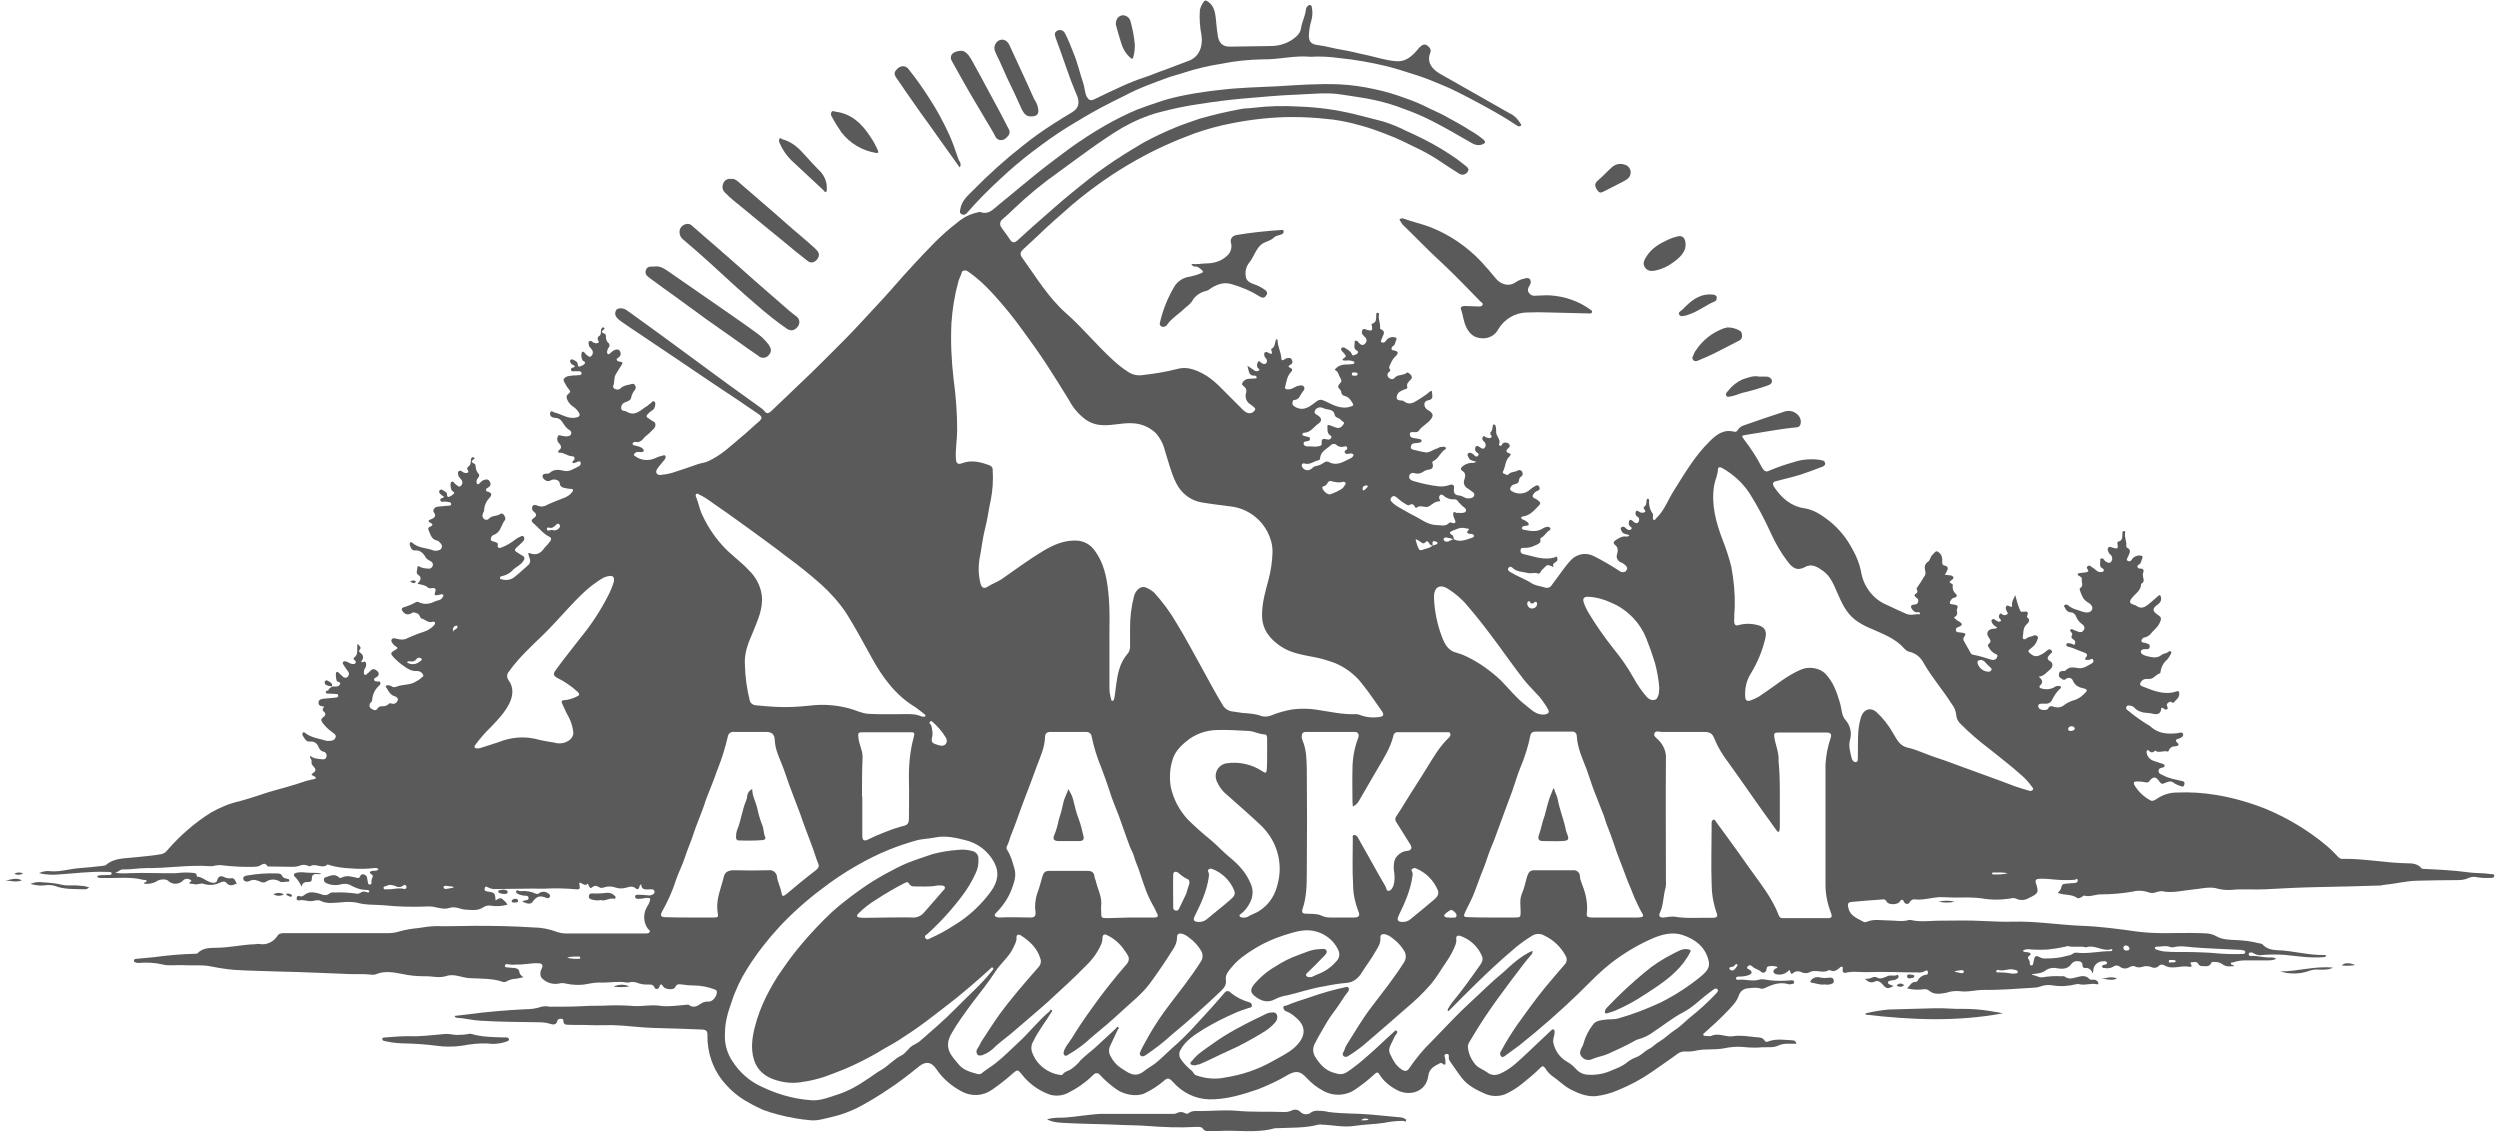 <?xml version="1.0" encoding="utf-8"?>
<!-- Generator: Adobe Illustrator 22.0.1, SVG Export Plug-In . SVG Version: 6.00 Build 0)  -->
<svg version="1.1" id="Ebene_1" xmlns="http://www.w3.org/2000/svg" xmlns:xlink="http://www.w3.org/1999/xlink" x="0px" y="0px"
	 viewBox="0 0 788 358" style="enable-background:new 0 0 788 358;" xml:space="preserve">
<style type="text/css">
	.st0{fill:#5A5A5A;}
</style>
<title>Alaskan Cuisine Logo</title>
<g>
	<path class="st0" d="M104.7,216.4c0.4,0,0.8,0,1.2,0c0.6,0,1.1-0.3,1.3-0.8c0.2-0.6-0.5-0.6-0.9-0.8s-0.6-2.6-0.3-2.9
		s0.6,0,0.8,0.2s0.8,0.7,1.2,1.1c0.4,0.5,1.2,0.6,1.6,0.1c0,0,0,0,0,0c0.5-0.5,0.5-1.3,0-1.8c-0.4-0.6-0.9-1.2-1.3-1.9
		c-0.2-0.3-0.4-0.6-0.2-0.9s0.6-0.3,1-0.2c0.7,0.2,1.3,0.8,2.1,0.8c0.4,0,0.7,0,0.9-0.4s-0.1-0.6-0.3-0.8s-0.6-0.5-0.2-0.8
		c1.4-1,0.9-2.4,1-3.8c0-0.2,0.1-0.4,0.2-0.6c0.3,0.8,1.4,1,0.5,2c-0.2,0.2-0.1,0.6,0.1,0.7c0,0,0.1,0,0.1,0.1
		c1.3,0.9,1.1,1.9,0.3,2.9c0.4,0.5,1.3-0.7,1.6,0.5c0.1,0.7-0.1,1.3-0.5,1.8c-0.1,0.2-0.2,0.5-0.2,0.8c0,0.4-0.1,0.8,0.3,1
		s0.5-0.2,0.8-0.4c0.3-0.2,0.6-0.5,0.9-0.8c0.8-1,1.7-0.5,2.3,0.1s0.5,1.5-0.5,1.9c-0.3,0.2-0.7,0.4-0.6,0.8s0.5,0.5,1,0.5
		s0.9-0.1,1,0.4s-0.2,0.7-0.5,1c-1.3,1.2-2,2.8-2.1,4.5c0,0.3-0.2,0.5-0.4,0.7c-0.5,0.4-0.6,1.2-0.2,1.7c0.1,0.1,0.2,0.2,0.4,0.3
		c0.6,0.4,1.4,0.8,1.9-0.1c0.3-0.5,0.9-0.7,1.5-0.7c0.7,0.1,1.5-0.2,2-0.7c0.3-0.4,0.7-0.2,1.1-0.1c0.7,0.2,1.4-0.2,1.7-0.9
		c0.4-0.6-0.3-1.3-0.8-1.4c-1.4-0.4-2-1.5-2.6-2.6c-0.1-0.2-0.4-0.3-0.3-0.6s0.4-0.3,0.7-0.3c0.4,0,0.8,0.1,1.1,0.3
		c0.4,0.3,0.9,0.4,1.4,0.2c2.1-0.9,4.5-0.4,6.5-1.8c0.4-0.3,0.9-0.4,1.2-0.8s1.3-0.6,0.8-1.3c-0.3-0.7-1.1-1.1-1.8-1.1
		c-1.9,0.2-3.3-0.9-4.7-1.9c-1.1-0.8-2.1-1.7-2.9-2.6c-0.8-0.9-0.8-1.3,0.3-1.9c1.4-0.8,1.4-0.8,0.2-1.6c-0.4-0.3-0.7-0.7-0.9-1.1
		c-0.2-0.3-0.2-0.6,0-0.9c0.2-0.3,0.6-0.4,0.9-0.3c0.5,0.1,1,0.2,1.4,0.3c0.9,0.2,1.9,0.1,2.7-0.4c1.6-0.7,3.3-1.4,4.9-1.9
		c1.3-0.4,2.5-1.1,3.4-2.1c0.7-0.8,0.2-1.3-0.5-1.1c-1.4,0.4-2.2-0.7-3.3-1c-0.7-0.1-0.6-1.3-1.4-1.6s-1.2-0.6-1.9-0.1
		c-1.2,0.7-2.2,0.3-2.9-0.8c-0.4-0.6,0-1,0.5-1.1c1.3-0.4,2.6-0.9,3.8-1.6c0.4-0.2,0.8-0.1,1.1,0.1c1.5,0.7,3.3,0.5,4.8-0.3
		c0.8-0.4,1.9-0.3,2.4-1.2c0.2-0.3,0.5-0.6,0.3-0.9s-0.6-0.2-1-0.1s-0.6,0.2-0.9,0.2c-0.6,0.1-1,0-0.7-0.8c0.5-1.2,0.1-1.6-1.2-1.4
		c-0.3,0.1-0.6,0-0.9-0.1c-0.9-0.9-2.2-1-3.4-1.3c0.9-1,1.6-1.9,0.1-2.9c-0.7-0.5-0.1-1.6-0.1-2.5c0-0.3,0.4-0.1,0.6,0
		c0.8,0.4,1.7,0.6,2.6,0.6c0.7,0.2,1.4-0.2,1.6-0.9c0.2-0.7-0.2-1.2-0.8-1.5c-0.5-0.2-0.9-0.5-1.3-0.9c-0.8-1.5-1.8-2.6-3.7-2.4
		c-0.5,0-0.9-0.4-1.1-0.9s-0.6-1.2-0.2-1.6s0.8,0.3,1.2,0.5c1.8,1.3,4.1,1.2,6.1,2c0.6,0.2,1.3,0.1,1.8-0.1c0.6-0.1,1-0.8,0.9-1.4
		c-0.1-0.2-0.2-0.4-0.3-0.6c-0.4-0.4-0.7-0.9-1.2-1c-1.9-0.4-2.1-2-2.7-3.3c-0.3-0.6,0-0.9,0.5-1.1c0.7-0.3,1.1-0.7,0.1-1.2
		s-0.6-0.9,0.1-1.1c1.1-0.4,1.9-1,0.9-2.3c-0.4-0.6,0.3-1.6,1.2-1.7s2.2-0.2,3.3-0.3c0.4,0,1.1,0,1-0.6s-0.6-0.5-1.1-0.6
		c-0.2-0.1-0.4,0-0.7-0.1c-0.6-0.1-1.4,0.4-1.6-0.4s0.9-0.6,1.2-1.1c-0.5-0.3-0.9-0.6-1.3-1c-0.3-0.3-0.4-0.8-0.1-1.1
		c0.3-0.3,0.7-0.2,1,0c0.5,0.4,1.4,0.6,1.3,1.5c0,0.4,0.3,0.8,0.6,0.6c0.6-0.2,1.2-0.6,1.6-1.1c0.3-0.3-0.3-0.5-0.5-0.7
		c-0.5-0.3-0.8-2.4-0.4-2.8c0.2-0.2,0.5-0.3,0.7-0.1c0,0,0.1,0.1,0.1,0.1c0.2,0.3,0.5,0.6,0.8,0.8c0.4,0.2,0.8,0.9,1.4,0.4
		c0.6-0.5,0.7-1.3,0.3-1.9c-0.4-0.6-1.1-1-1.1-1.8c0-0.4-0.2-0.7,0.2-1c0.3-0.2,0.8-0.2,1,0.1c0.4,0.3,0.8,0.5,1.3,0.5
		c0.5,0,1-0.3,0.6-0.8s-0.3-1,0.3-1.4s0.5-1,0.6-1.5s-0.1-0.9,0.4-1.2c0.2-0.2,0.5-0.1,0.7,0.1c0.2,0.2,0,0.4-0.2,0.5
		c-0.8,0.5-0.8,0.9,0.1,1.3c0.3,0.1,0.4,0.3,0.5,0.6c0,1,0.3,2,1,2.7c0.3,0.3,0.1,0.9-0.2,1.2c-0.3,0.3-0.5,0.8-0.5,1.2
		c0,0.3,0,0.7,0.3,0.8s0.5-0.1,0.7-0.3c0.3-0.4,0.8-0.8,1.3-1c0.6-0.2,1.4-0.4,1.8,0.4c0.5,0.6,0.4,1.4-0.2,1.8
		c-0.1,0.1-0.2,0.1-0.3,0.2c-0.3,0.2-0.7,0.3-0.6,0.8s0.4,0.4,0.7,0.5c1.1,0.4,1.2,0.9,0.5,1.8c-1.1,1.1-1.8,2.6-1.8,4.1
		c0,0.3-0.3,0.6-0.4,1c-0.3,0.6-0.1,1.3,0.4,1.7c0.5,0.4,1.2,0.3,1.6-0.2c0.9-1,2.4-0.6,3.5-1.4c0.3-0.3,0.9-0.1,1.2,0.4
		s0.6,1.1,0.2,1.6c-1.2,1.5-1.2,3.8-3.5,4.6c-0.6,0.2-0.9,0.8-0.9,1.4c0.1,0.7,0.8,0.6,1.3,0.8s1.1,0.3,0.9,1.1s0.5,0.9,1.1,0.7
		c1.6-0.6,3.1-1.5,4.5-2.6c0.4-0.3,0.9-0.6,1.4-0.8c0.4-0.2,0.9-0.5,1.2,0c0.3,0.4,0.2,1-0.2,1.4c-0.7,0.7-1.4,1.4-2.1,2
		s-0.6,1.1,0.2,1.5c0.5,0.3,0.9,0.6,1.4,0.9c1.1,0.5,1.1,1.1,0.5,1.9c-0.8,1.2-2.1,1.7-3.1,2.6c-0.9,1.1-2.2,1.8-3.6,2.1
		c-0.3,0-0.6,0.2-0.6,0.6s0.4,0.4,0.6,0.4c1.3,0.4,2.7,0.2,3.8-0.6c1.6-1.2,3-2.6,4.5-3.9c0.6-0.5,0.8-1.5,0.4-2.2
		c-0.2-0.5-0.3-1-0.4-1.5c0.2-0.1,0.3-0.1,0.3-0.1c2.1,0.9,3.6,0.2,4.8-1.6c0.7-0.7,1.3-1.4,1.9-2.2c0.3-0.6,0.3-1-0.3-1.3
		c-2.1-1-3.4-2.9-5.2-4.4c-0.7-0.6-0.4-1,0.1-1.4c0.9-0.6,1.3-1.2,0.2-2.1c-0.6-0.4-0.8-1.2-0.4-1.8c0.4-0.6,1.1-0.3,1.6-0.1
		c1,0.4,2.1,0.3,3-0.3c1.7-0.8,3.4-1.4,5.1-2.1c1.2-0.4,2.2-1.1,2.9-2.1c0.3-0.5,0.1-0.7-0.4-0.8c-0.6,0-1.1-0.1-1.7-0.2
		c-0.9-0.2-1.9-0.3-2-1.7c-0.1-0.9-1.8-1.4-2.8-0.8c-0.6,0.4-1.3,0.3-1.8-0.1c-0.5-0.3-0.8-0.8-0.8-1.3c0.1-0.6,0.7-0.7,1.3-0.7
		c0.3,0,0.6,0,0.8-0.1c1.4-1.4,3-1.2,4.7-0.8s3.1-0.7,4.6-1.4c0.5-0.2,0.8-0.8,0.6-1.3c-0.3-0.6-0.9-0.1-1.3,0s-0.9,0.5-1.2,0.1
		s0.4-0.6,0.5-0.9c0.3-0.7-0.1-1.1-0.7-1.1c-1.4,0-2.5-1.2-3.9-1.1c-0.5,0-0.7-0.3-0.2-0.8c1-0.7,0.7-1.5,0-2.2
		c-0.6-0.5-0.7-1.4-0.4-2.1c0.3-0.8,1-0.2,1.5-0.2c0.6,0.1,1.1,0.2,1.7,0.1c0.4-0.1,0.9-0.2,1-0.7c0.2-0.4,0-0.9-0.4-1.2
		c-1.2-0.6-1.8-1.8-2.5-2.8c-0.5-0.7-1.3-1.1-2.2-1.1c-0.4,0-0.7-0.1-1-0.3c-0.5-0.3-0.7-1-0.4-1.5c0.4-0.6,0.8,0,1.2,0.1
		c2.3,0.5,4.4,2.2,6.9,1.6c1.2-0.2,1.4-0.8,0.7-1.8c-0.4-0.6-1-1.2-1.6-1.6c-0.8-0.5-1.4-1.2-1.8-2c-0.4-0.8-0.5-1.5,0.3-2.1
		c0.6-0.4,0.7-0.8,0.1-1.4c-0.6-0.7-1.1-1.6-1.5-2.4c-0.5-0.8,0.3-1.4,1.1-1.7c1-0.2,1.9-0.3,2.9-0.3c0.6-0.1,1.6,0.1,1.5-0.7
		s-1-0.5-1.6-0.6h-0.1c-0.6-0.1-1.4,0.4-1.6-0.4s0.9-0.6,1.2-1.1c-0.2-0.5-0.8-0.4-1.1-0.8s-0.6-0.8-0.3-1.2s0.8-0.2,1.1,0
		s1.2,0.5,1.2,1.3c0,0.4,0.2,0.9,0.7,0.7s1.3-0.4,1.6-1.1c0.1-0.4-0.4-0.5-0.7-0.7c-0.5-0.8-0.6-1.8-0.3-2.7c0.2-0.2,0.5-0.2,0.7,0
		c0,0,0.1,0.1,0.1,0.1c0.2,0.2,0.4,0.5,0.6,0.7c0.5,0.2,0.9,1.1,1.6,0.4c0.6-0.6,0.6-1.5,0.1-2.1c-0.3-0.5-0.9-0.8-0.9-1.4
		c0-0.4-0.3-0.8,0.1-1.1s0.8-0.1,1.1,0.2c0.4,0.3,0.8,0.4,1.2,0.4c0.5,0,1-0.3,0.6-0.8c-0.3-0.4-0.3-0.9,0-1.3
		c0.1-0.1,0.2-0.1,0.3-0.2c0.5-0.3,0.5-0.9,0.5-1.4c0-0.4,0.1-0.8,0.3-1.1c0.2-0.2,0.5-0.3,0.7-0.1c0.3,0.3,0.1,0.4-0.1,0.6
		c-0.7,0.5-0.8,0.9,0.1,1.2c0.4,0.1,0.6,0.5,0.6,0.9c-0.1,0.8,0.2,1.7,0.9,2.2c0.3,0.4,0.3,1,0,1.3c-0.3,0.3-0.4,0.7-0.5,1.1
		c-0.1,0.3-0.1,0.8,0.2,1s0.6-0.1,0.9-0.4c0.4-0.4,0.8-0.7,1.3-0.9c0.6-0.2,1.3-0.3,1.6,0.4c0.4,0.6,0.3,1.4-0.3,1.9c0,0,0,0,0,0
		c-0.3,0.2-0.8,0.4-0.7,0.8s0.6,0.6,1.1,0.6c0.9,0.1,0.8,0.6,0.4,1.1c-0.6,0.9-1.2,1.9-1.8,2.9c-0.7,1.2-0.3,2.4-0.8,3.6
		c-0.2,0.4,0.2,1,0.8,1.1c0.5,0.2,1.2,0.1,1.5-0.3c1-1,2.4-1,3.7-1.4c0.8-0.2,1.4,1.1,0.9,1.8c-0.7,0.8-1.1,1.7-1.3,2.7
		c-0.1,0.7-1.1,1-1.8,1.3c-0.8,0.2-1.4,1.1-1.3,1.9c0.1,1,1.1,0.7,1.6,1c2.9,1.8,4.6-0.6,6.7-1.8c0.3-0.2,0.6-0.6,0.9-0.7
		s0.7-1.2,1.4-0.5c0.4,0.4,0,2.2-0.6,2.5c-0.5,0.3-1,0.7-1.4,1.1c-0.8,0.7-0.8,1.2,0.1,1.6c0.2,0.1,0.4,0.3,0.5,0.4
		c0.6,0.5,1.6,0.5,1.6,1.6s-1,1.6-1.6,2.3s-1.2,1-1.8,1.6c-0.7,0.8-1.4,1.8-2.8,1.5c-0.3-0.1-1,0.1-1,0.6s0.6,0.5,1,0.6
		c0.6,0.1,1.2,0.3,1.8,0.6c0.3,0.3,0.8,0.5,0.7,1s-0.7,0.4-1.1,0.4c-0.6,0-1.1-0.2-1.6,0.3s-0.6,0.6,0,1c1.9,1.4,4.5,1.6,6.6,0.5
		c0.6-0.3,1.2-0.5,1.8-0.6c0.4-0.1,0.8-0.4,1.1,0s0,0.9-0.3,1.3c-0.7,0.9-1.5,1.7-2.1,2.6c-0.3,0.5-0.6,0.9-0.4,1.5
		c0.3,0.5,0.8,0.7,1.4,0.6c1.1-0.1,2.3-0.3,3.4-0.6c2.8-0.9,5.5-1.8,8.3-2.8c1.1-0.4,2.3-0.4,3.4-1c3.9-1.8,6.9-4.7,10.1-7.4
		c2-1.6,3.8-3.4,5.8-5.1c1-0.9,1-1.4-0.1-2.2c-2.2-1.5-4.4-3-6.6-4.5c-3-2-6-4-9-6l-9.3-6.3l-12.5-8.4c-2-1.3-4-2.7-5.9-4
		c-0.4-0.3-0.7-0.5-1-0.8c-0.9-0.8-1.3-1.7-0.7-2.8c0.4-0.8,2.2-0.8,3.2-0.1c1.6,1.1,3.1,2.2,4.6,3.3c4.4,3.2,8.9,6.4,13.3,9.7
		c4.8,3.5,9.5,7,14.3,10.5c3.3,2.4,6.7,4.8,10,7.2c0.5,0.3,0.9,0.7,1.3,1.1c0.8,1.2,1.5,0.7,2.3,0c3-2.9,6-5.7,9-8.6
		c4.8-4.5,9.4-9.2,14-13.8c3.3-3.3,6.4-6.8,9.6-10.2c4.1-4.3,7.9-8.9,12-13.3c4.4-4.7,8.7-9.5,13.9-13.4c1.8-1.6,4-2.7,6.3-3.2
		c0.4-0.1,0.8-0.3,1.2-0.1c2.4,0.8,3.7-0.8,5.3-2.1c3.4-2.8,6.8-5.6,10.2-8.4c4-3.3,8.1-6.4,12.3-9.5c3.6-2.6,7.3-5,11.1-7.2
		c3.3-1.9,6.7-3.6,10.2-5.1c2.6-1,5.3-1.9,8-2.8c2.5-0.8,5.1-1.4,7.7-1.9c3.6-0.7,7.3-1.2,11-1.6c5.9-0.7,11.8-0.8,17.6-1.1
		c6.6-0.4,13.2-0.9,19.8-0.6c3.6,0.2,7.2,0.7,10.8,1.5c3.4,0.7,6.7,1.7,9.9,2.9c2.3,0.8,4.5,1.7,6.7,2.8c1.7,0.9,3.5,1.6,5.2,2.5
		c2.9,1.6,5.9,3.2,8.7,5c1.4,0.8,2.7,1.7,4,2.8c0.6,0.6,0.5,1-0.2,1.3c-1.6,0.8-3,0.1-4.3-0.7c-3.8-2.2-7.6-4.4-11.5-6.4
		c-2.9-1.5-5.9-2.8-9-3.9c-3-1.2-6.1-2.1-9.2-2.8c-3.5-0.8-7.1-1.2-10.7-1.8c-4.4-0.7-8.8-0.2-13.3,0c-6,0.2-12,0.8-18,1.3
		c-4.5,0.4-9,1-13.5,1.7c-4.2,0.6-8.4,1.5-12.6,2.6c-4.1,1.1-8,2.8-11.7,4.9c-7,4.2-13.5,9.2-20.1,14c-5,3.5-9.7,7.4-14.1,11.6
		c-1.1,1.1-2.3,2.2-3.5,3.2c-0.8,0.6-1,1.7-0.4,2.5c0,0.1,0.1,0.1,0.1,0.2c0.9,1.3,1.9,2.5,2.7,3.8c0.7,1.1,1.5,0.9,2.3,0.2
		c2-1.8,4-3.7,6.1-5.5c3.7-3.2,7.3-6.5,11-9.5c3.6-2.9,7.1-5.8,10.9-8.4c3.7-2.6,7.6-5,11.5-7.3c3.4-1.9,6.9-3.5,10.5-5
		c2.4-1,5-1.8,7.5-2.7c4.2-1.2,8.5-2.2,12.8-3c1.3-0.3,2.6-0.2,4-0.4c4.8-0.6,9.6-0.7,14.5-0.4c5.9,0.2,11.7,1,17.5,2.4
		c3,0.8,6,1.5,9,2.3c2.5,0.8,5,1.8,7.3,3c1.9,0.8,3.8,1.8,5.7,2.7c3.6,1.8,7,3.9,10.3,6.2c0.9,0.7,1.8,1.4,2.7,2.1
		c0.6,0.5,1.3,1.1,0.5,2c-0.6,0.8-1.7,1-2.5,0.5c-2.4-1.5-4.8-3.1-7.2-4.7c-2.2-1.4-4.6-2.7-7-3.8c-2-1-4-2-6.1-2.9
		c-2.2-0.9-4.5-1.8-6.8-2.6c-2.3-0.8-4.6-1.4-6.9-2c-2.6-0.6-5.2-1.1-7.8-1.3c-3.6-0.4-7.2-0.6-10.8-0.6c-6.3,0-12.6,0.7-18.8,1.9
		c-4.2,0.8-8.3,1.9-12.2,3.3c-6.2,2.3-12.3,5-18.1,8.3c-7.2,4-14,8.8-20.3,14.1c-3.9,3.4-7.8,6.8-11.5,10.4
		c-1.3,1.2-2.6,2.4-3.9,3.6c-0.8,0.8-1.3,1.5-0.5,2.6c4.4,6.1,8.3,12.7,14,17.7c5.1,4.5,9.4,9.8,14.4,14.4c1.6,1.5,3.3,2.9,5.2,4.1
		c1.4,0.9,3.1,1.2,4.7,0.9c3.6-0.4,7.2-1,10.7-1.9c2.8-0.8,5.4,0.1,7.9,1.4c3.7,1.9,6.3,5.1,9.2,7.9c1.2,1.2,2.4,2.4,3.6,3.6
		s2.5,1.4,3.4,0.5c0.5-0.5,0.7-0.9,0-1.4c-0.4-0.3-0.7-0.6-1-0.8c-1.3-0.7-1.9-2.3-1.4-3.8c0.2-0.6,0-1.2-0.4-1.6
		c-0.3-0.5-1.2-0.6-0.8-1.4c0.4-0.8,1.2-1.3,2.1-1.3c0.6,0,1.2-0.1,1.9-0.1c0.3,0,0.6-0.1,0.5-0.5c-0.1-0.2-0.3-0.3-0.5-0.4
		c-2.1,0.2-1.9-1.5-2.4-3.1c0.9,0.6,1.5,1,2.1,1.4c0.4,0.4,1,0.4,1.5,0.1c0.5-0.4-0.2-0.6-0.4-0.9c-0.3-0.6-0.2-1.2,0.1-1.8
		c0.4-0.6,0.8,0.1,1.1,0.3s1,0.6,1.5,0.1c0.4-0.5,0.3-1.2-0.1-1.6c-0.3-0.3-0.5-0.6-0.5-1c0-0.3-0.1-0.6,0.2-0.8
		c0.3-0.2,0.6-0.2,0.9,0c0.8,0.4,1.8,1,1.1-0.8c0-0.1,0-0.2,0-0.3c1.3-0.6,1.1-2,1.5-3c0.4-0.1,0.5,0.1,0.5,0.2c0,2,1.1,3.8,1.2,5.8
		c0,0.7,0.5,0.6,0.8,0.4s0.7-0.5,1-0.5c0.5-0.1,1.2-0.2,1.5,0.5s0.3,1.2-0.5,1.6s-0.6,0.7,0.1,1s0.6,0.8,0.2,1.2
		c-1.3,1.3-1.5,3.1-1.9,4.7c-0.3,0.9,0.7,0.9,1.4,0.8c1-0.1,1.8-0.9,2.8-1.1c0.6-0.1,1.3-0.3,1.7,0.3s0,1.2-0.4,1.6
		c-0.8,1-1,2.5-2.7,2.6c-0.5,0-0.5,0.7-0.5,1.2c0,0.5,0.5,0.7,0.9,1c2.8,1.5,4.7-0.3,6.6-1.7c1-0.8,1.7-0.7,2.9-0.1
		c2.5,1.2,5.1,2.7,8.1,1.6c0.6-0.2,0.9-0.4,0.4-1.1c-0.6-1-1.2-1.9-2.5-2.2c-0.5-0.1-0.9-0.5-1-1c0-0.4-0.2-0.8-0.5-1.1
		c-0.8-0.7-0.5-1.3,0.1-1.9s0.5-1,0-1.8s-0.5-1.8-1.5-2.3c-0.3-0.2,0.1-0.5,0.3-0.7c0.7-0.7,1.7-1,2.7-1.1c0.7,0,1.3,0,2-0.1
		c0.4,0,1,0,1-0.5s-0.7-0.5-1.1-0.6c-0.8-0.3-1.8,0.2-2.6-0.2c0-0.1,0-0.2,0-0.3c1.3-0.9,1.3-0.9,0.2-2.1c-0.2-0.2-0.4-0.4-0.5-0.6
		c-0.2-0.3-0.3-0.6,0-0.8c0.2-0.2,0.6-0.3,0.9-0.1c0.8,0.5,1.7,0.9,2.2,1.8c0.1,0.3,0.3,0.8,0.7,0.6s1.1-0.3,1.3-0.8
		s-0.2-0.6-0.5-0.8c-1-0.7-0.4-1.8-0.5-2.7c0-0.4,0.6-0.5,1,0c0.6,0.7,1.4,1.6,2.3,0.6s0.3-1.8-0.5-2.5c-0.5-0.4-0.7-1.1-0.4-1.7
		c0.4-0.7,1-0.3,1.5-0.1c1.6,0.4,1.8,0.2,1.5-1.4c-0.1-0.3-0.1-0.6,0.2-0.6c1.3-0.4,1.1-1.4,1.2-2.4c0-0.4-0.1-1.1,0.5-1
		s0.3,0.6,0.3,1c-0.1,1.3,0.6,2.5,0.4,3.8c0,0.2,0.1,0.3,0.3,0.4c1.6,0.7,0.7,1.7,0.4,2.6c0,0.2-0.2,0.3-0.2,0.5
		c-0.1,0.4-0.5,0.8,0,1c0.4,0.2,0.8,0.1,1.1-0.2c0.2-0.1,0.3-0.3,0.4-0.5c0.7-0.8,1.8-1.2,2.9-0.8c0.2,0.1,0.4,0.3,0.3,0.5
		c-0.4,0.7-0.3,1.7-1.1,2.2c-0.3,0.1-0.5,0.5-0.5,0.9c0.1,0.4,0.5,0.4,0.9,0.5c1.1,0.2,1.4,0.7,0.6,1.6c-0.8,0.7-1.4,1.6-1.8,2.6
		c-0.2,0.6-0.7,1-0.2,1.7c0.3,0.3,0,0.7-0.3,0.9c-0.5,0.3-0.6,1-0.3,1.5c0.1,0.1,0.1,0.2,0.2,0.2c0.5,0.5,1.3,0.8,1.9,0.1
		c1-1.2,2.7-0.6,3.8-1.6c0.3-0.3,1,0.3,1.4,0.8c0.3,0.4,0.3,1-0.1,1.3c-0.6,0.7-1.5,1.3-1.1,2.5c0.1,0.5-0.6,0.5-1,0.7
		c-1,0.4-2,0.8-2.3,2c-0.2,0.9,0.1,1.3,0.9,1.4c0.4,0.1,0.9,0,1.2,0.2c2.1,1.7,3.6,0.2,5.3-0.8c1-0.6,2-1.3,2.9-2.1
		c0.7-0.6,0.8-0.2,0.8,0.4c0.1,1.1,0.4,2-1.3,2.3c-1.3,0.2-1.5,1.7-0.5,2.7c0.4,0.4,0.9,0.5,1.3,0.9c0.6,0.6,1,1,0.3,2.1
		c-1.1,1.7-3,2.3-4,3.9c-0.5,0.6-1.1,0.4-1.7,0.4s-1.1,0-1.1,0.6c-0.1,0.6,0.3,1.1,0.9,1.2c0.7,0.2,1.4,0.2,2.1,0.4
		c0.3,0.1,0.7,0.1,0.7,0.5s-0.3,0.5-0.6,0.6c-0.5,0.1-1,0.2-1.6,0.2c-0.7,0-1.2,0.5-1.2,1.2c-0.1,0.6,0.5,0.8,1,0.9
		c1.2,0.3,2.4,0.6,3.6,0.8s2.4-0.9,3.6-1.2c0.4-0.1,0.8-0.5,1.2-0.5s1.3-0.3,1.6,0.2s-0.5,0.7-0.8,1c-1.1,1.1-1.7,2.6-3.2,3.3
		c-0.4,0.2-0.2,0.6-0.1,0.9c0.2,0.9-0.1,1.6-1.1,1.7c-0.7,0.1-1.3,0.3-1.9,0.7c-0.8,0.6-1.7,0.7-2.6,0.5c-0.6-0.3-1.4-0.1-1.7,0.5
		c-0.1,0.1-0.1,0.2-0.1,0.3c-0.2,0.9,0.4,1.3,1.2,1.6c2.7,0.8,5.4,1.4,8.1,1.7c1.1,0.1,2.2,0,3.3-0.4c1.1-0.4,1.7,0,1.5,1.1
		c-0.2,1.5,0.3,2.1,1.8,2.2c0.5,0.1,1,0.3,1.5,0.6c0.7,0.4,1.6,0.4,2.4,0.1c0.5-0.2,0.8-0.7,0.7-1.2c-0.1-0.3-0.3-0.5-0.5-0.6
		c-0.5-0.4-1-0.7-1.5-1.1c-1.1-0.5-1.6-1.8-1.1-2.9c0.3-1,0.5-2-0.7-2.7c-0.6-0.4-0.5-0.9,0-1.3c0.8-0.7,1.7-1.1,2.8-1.2
		c0.6,0.1,1.2-0.1,1.7-0.3c-0.9-0.4-2.1-0.3-2.5-1.4c-0.2-0.4-0.6-0.9-0.1-1.3s0.9-0.1,1.3,0.1s0.5,0.5,0.8,0.7
		c0.3,0.3,0.7,0.3,0.9,0c0,0,0,0,0.1-0.1c0.4-0.4,0.1-0.7-0.3-0.9c-0.5-0.3-0.8-0.9-0.6-1.5c0.1-0.6,0.5-0.8,1-0.5l0.2,0.1
		c0.6,0.3,1.2,1.1,1.8,0.3c0.5-0.6,0.3-1.5-0.3-2c0,0,0,0,0,0c-0.5-0.3-0.6-0.9-0.3-1.4c0.4-0.6,0.7,0.1,1.1,0.2s1.1,0.4,1.5,0
		s0-0.7-0.2-1c-0.1-0.2-0.1-0.4,0-0.6c0.6-0.5,0.6-1.2,0.7-1.9c0-0.2,0.1-0.6,0.4-0.6s0.5,0.3,0.5,0.5c0.2,0.6,0.2,1.2,0.2,1.8
		c-0.1,1.4,1.6,2.4,0.9,3.9c-0.1,0.2,0.1,0.4,0.3,0.5s0.5-0.1,0.6-0.3c0.4-0.8,1-0.8,1.7-0.6s1,1,0.6,1.4c-1,0.9-1.4,1.5,0.3,2
		c0.4,0.1,0,0.6-0.1,0.8c-1.5,1.2-1.3,3.2-2.1,4.7c-0.2,0.3-0.1,0.7,0.2,0.8c0,0,0.1,0,0.1,0c0.5,0.2,1,0.7,1.4,0.2
		c0.8-0.9,2-0.6,2.9-1.2c0.5-0.3,1.1-0.1,1.4,0.4c0,0,0,0,0,0.1c0.3,0.5,0.2,1.1-0.3,1.4c-0.4,0.2-0.6,0.6-0.7,1.1
		c0,0.8-0.5,1.1-1.2,1.3c-0.6,0.1-1.1,0.4-1.4,0.9c-0.3,0.5-0.3,1,0.3,1.3c1.9,1.2,4.3,1,5.9-0.6c0.5-0.4,1-0.7,1.5-1
		c0.5-0.3,1-0.4,1.3,0.3s0,0.9-0.5,1.2c-0.4,0.1-0.7,0.3-1,0.6c-0.6,0.7-1.1,1.4,0.3,1.9c0.4,0.2,0.8,0.5,1.1,0.8
		c0.3,0.2,0.5,0.6,0.3,0.9c-0.1,0.1-0.1,0.2-0.2,0.3c-1.5,1.5-2.8,3.3-5.2,3.6c-0.2,0-0.5,0.1-0.5,0.4s0.2,0.4,0.4,0.5
		c0.6,0.2,1.1,0.5,1.6,0.9c0.5,0.6,0.6,1-0.3,1.1c-0.3,0-0.5,0.1-0.8,0.1c-0.3,0.1-0.6,0.2-0.7,0.6s0.3,0.5,0.6,0.6
		c1.9,0.3,3.7,0.8,5.6-0.2c0.2-0.1,0.5-0.3,0.7-0.4c0.7-0.3,1.5-0.6,2,0s-0.6,0.9-0.9,1.3c-0.6,0.6-1.1,1.4-1.9,1.8
		c-0.1,0.1-0.3,0.2-0.3,0.3c0.4,1.5-0.8,1.7-1.8,2.2c-1,0.5-2.1,0.7-3.2,0.7c-0.5,0-1.1-0.1-1.2,0.6s0.1,1.1,0.7,1.3
		c2.8,0.6,5.5,1.7,8.5,1.4c0.4,0,0.8-0.2,1.2-0.2s0.8-0.7,1.1-0.1c0.3,0.6,0.1,1.2-0.5,1.5c0,0-0.1,0-0.1,0.1
		c-0.7,0.3-0.8,0.8-0.5,1.5c-0.9-0.5-1.9-1-2.5-0.3s-1.3,1.1-1.6,1.8c-0.3,0.5-0.5,0.6-1.1,0.4c-0.9-0.3-1.9,0.2-3-0.1
		c-1.5-0.4-3.2-0.3-4.5-1.4c-0.4-0.4-1-0.9-1.5-0.2s0.2,1.1,0.7,1.4c2.1,1.3,4.5,2.1,6.5,3.4c1.4,0.9,2.8,0.9,4.3,1.4
		c0.9,0.3,1.8-0.1,2.2-0.9c2.1-2.7,3.9-5.6,6.2-8c1.9-1.8,4.7-2.2,7-1c2.8,1.4,5.5,3,8.1,4.7c0.6,0.5,1.6,0.5,2.1-0.1c0,0,0,0,0-0.1
		c0.7-0.8,0-1.4-0.6-1.9c-0.3-0.2-0.6-0.5-1-0.6c-1.1-0.4-1.7-1.6-1.3-2.6c0,0,0,0,0,0c0.3-1.1,0.4-2.2-0.7-3
		c-0.6-0.5-0.4-1,0.2-1.4c1-0.6,1.9-1.3,3.2-1.2c0.4,0.1,0.9,0,1.2-0.3c-0.8-0.6-2-0.3-2.4-1.3c-0.2-0.4-0.6-0.9-0.1-1.3
		s0.9-0.1,1.3,0.2c0.2,0.3,0.5,0.5,0.8,0.6c0.3,0.1,0.7,0.1,1-0.2s0-0.7-0.3-0.8c-0.4-0.3-0.6-0.8-0.5-1.3c0.1-0.8,0.4-1.1,1.1-0.6
		l0.2,0.2c0.5,0.4,1.2,1,1.7,0.3c0.4-0.5,0.4-1.3-0.2-1.7c-0.1-0.1-0.1-0.1-0.2-0.1c-0.3-0.2-0.5-0.6-0.5-1c0.1-0.6,0.2-1.1,1-0.6
		c0.4,0.3,0.9,0.5,1.4,0.4c0.6-0.1,1-0.3,0.5-0.9s-0.4-0.8,0.1-1.2s0.4-1.1,0.5-1.7c0-0.3,0.1-0.6,0.4-0.6s0.4,0.3,0.4,0.6
		c-0.1,1.5,0.3,3,1.2,4.2c0.1,0.2,0,0.6,0,0.9s-0.1,0.9,0.3,1s0.5-0.3,0.8-0.6c2.6-2.5,3.7-5.9,5.6-8.8c3.4-5.4,6.6-10.9,11.2-15.4
		c2.1-2.1,4.4-3.9,7.8-3c0.4,0.1,0.8-0.1,1-0.5c0.5-0.8,1.3-1.4,2.2-1.6c4.2-1.5,8.4-2.9,12.7-4.3c2.5-0.8,5.3,1.2,5,3.6
		c-0.1,0.8-0.4,1.3-1.3,1.4c-5.4,0.5-10.8,1.6-16.1,2.4c-1.3,0.2-1.3,0.3-0.5,1.4c2.2,2.8,4.1,5.8,5.7,8.9c0.7,1.2,1.3,1.5,2.4,0.9
		c2.4-1,4.9-1.9,7.5-2.6c2.6-0.9,5.3-1.1,8-0.8c0.5,0.1,1,0.2,1.4,0.3c0.4,0.2,0.6,0.6,0.6,1c0,0.4-0.3,0.6-0.6,0.8
		c-2.3,0.9-4.7,1.8-7.1,2.6c-2.6,0.8-5.3,1.4-7.9,2.1c-1.2,0.3-0.9,1.1-0.5,1.8c2.3,3.4,5.3,6.1,9.5,6.7c3.2,0.5,5.5,2.2,7.9,4
		c3.1,2.5,5.6,5.6,7.4,9.1c1.2,2.1,2.1,4.4,2.6,6.8c0.7,4.7,3.8,8.8,8.2,10.6c2,1,4.1,1.9,6.1,2.8c1.4,0.6,2.8,0,4.3,0.1
		c0-0.7-0.4-0.7-0.7-0.6c-1,0.1-1.5-0.5-1.9-1.1s-0.4-1.1,0.5-1.3c0.6-0.1,1.3,0,1.5-0.9s-0.3-1.1-0.8-1.5s-0.4-0.8,0-1
		c0.5-0.2,0.7-0.7,0.5-1.2c0,0,0-0.1-0.1-0.1c-0.1-0.2-0.1-0.5,0-0.6c0.8-1.1,1.5-2.2,2.2-3.4c0.4-0.4,0.6-1.1,0.5-1.6
		c-0.3-1.3-0.5-2.4,0.9-3.3c0.6-0.4,0.6-1.5,1.3-2.1c0.5-0.4,0.9-1.3,1.5-1.1c0.9,0.4,1.5,1.3,1.6,2.3c0,0.4,0,0.8,0,1.2
		s0.1,0.8,0.5,0.9c2.1,0.4,1,1.6,0.6,2.5c-0.1,0.2-0.2,0.4-0.3,0.5c0.7,0,1.3,0.1,2,0.2c0.9,0.3,1,0.9,0.2,1.4s-0.9,0.8,0,1.2
		c0.3,0.1,0.4,0.4,0.3,0.7c-0.1,0.9,0.2,1.8,0.9,2.4c0.7,0.7,0.4,1.1-0.4,1.3c-0.4,0.1-0.8,0.3-1,0.7c-0.2,0.3-0.5,0.6-0.4,1
		s0.6,0.3,0.9,0.4c0.9,0.2,2.1,0.1,1.3,1.6c0,0.1,0,0.2,0,0.3c0.2,1.4,0.2,1.4-0.9,2.3c0.5,0.5,1.1,1,1.8,1.3c0.8,0.6,1,1-0.1,1.5
		c-0.2,0.1-0.3,0.2-0.5,0.2c-0.4,0.1-0.7,0.6-0.6,1c0.1,0.5,0.5,0.6,0.9,0.6s0.6,0.1,0.9,0.1c1.4,0.2,1.5,0.4,0.7,1.5
		c-0.2,0.3-0.2,0.8,0,1.1c0.7,1.3,1.5,2.6,2.2,3.9c0.2,0.3,0.5,0.5,0.9,0.5c2,0.4,3.9,1,5.8,1.6c0.7,0.1,1.4-0.2,1.6-0.9
		c0.4-0.8-0.4-0.9-0.8-1.1c-0.8-0.5-1.4-1.1-1.8-1.9c-0.3-0.4-0.5-0.8,0-1.2c0.9-0.7,0.4-1.3,0-1.9c-1-1.3-0.4-2.6,1.2-2.8
		c0.5-0.1,1,0.1,1.4-0.4c-0.6-0.4-1.3-0.8-1.6-1.5c-0.1-0.3-0.4-0.6,0-1s0.7-0.1,1,0.1c0.3,0.2,0.6,0.4,0.9,0.5
		c0.2,0.1,0.5,0.1,0.8-0.1c0.3-0.3,0-0.5-0.2-0.7c-0.4-0.4-0.5-1-0.1-1.5c0.4-0.6,0.7,0.1,1,0.2c0.5,0.2,1,0.1,1.4-0.2
		c0.4-0.4-0.1-0.7-0.2-1c-0.2-0.5-0.5-1-0.1-1.5s0.8-0.1,1.2,0.1c0.6,0.3,0.6-0.1,0.6-0.6c-0.1-1.1,0.6-2,1-3
		c0.3,0.9,0.5,1.9,0.8,2.8c0.2,0.7,0.5,1.4,0.8,2.1c0.2,0.5,0.6,0.3,1,0.3c0.8-0.1,1.8-0.1,1.2,1.2c-0.1,0.2-0.2,0.5,0,0.6
		c1.2,0.9,0.3,1.7-0.3,2.3c-1.1,1.1-0.9,2.6-1.1,3.9c-0.1,0.8,0.6,0.9,1.2,0.4c0.7-0.6,1.6-0.5,2.3-0.9c0.4-0.2,0.8,0,1.1,0.3
		s0.2,0.6,0,1c-0.3,1.1-1.1,2.1-2.1,2.8c-1.1,0.8-0.9,1,0.1,1.8c1.6,1.3,2.8,0.3,4.1-0.4c0.3-0.2,0.5-0.4,0.7-0.6
		c0.5-0.3,1-0.9,1.6-0.2s-0.2,0.9-0.5,1.3c-0.6,0.7-1.2,1.4,0.1,2.1c1,0.6,1,1.8-0.1,2.7s-1.8,2-3.5,2.2c1.1,0.9,1.6,1.7,0.4,2.8
		c-0.4,0.4,0,0.9,0.5,0.9c1.3,0.4,2.7,0.3,3.9-0.3c0.3-0.3,0.7-0.4,1.1-0.5c0.4,0,0.9-0.1,1.1,0.3s-0.3,0.6-0.5,0.8
		c-0.9,0.9-1.6,2-2.2,3.1c-0.3,1-1.3,1.5-2.3,1.4c-0.4,0-0.9,0-1.3,0c-0.9,0.1-1,0.7-0.7,1.3c0.4,0.8,2.6,1,3,0.2s0.9-0.8,1.6-0.6
		c1.2,0.5,2.6,0.3,3.6-0.6c1-0.7,2.1-1.2,3.3-1.5c1.3-0.5,2.5-1.4,3.4-2.5c0.6-0.6,0.1-0.9-0.6-1.1c-1.5-0.3-2.8-0.8-3.5-2.4
		c-0.2-0.7-1-1.1-1.7-0.9c-0.2,0.1-0.4,0.2-0.5,0.3c-0.8,0.7-1.2-0.1-1.7-0.3s-0.6-0.8-0.5-1.4s0.6-0.8,1.2-0.8c0.3,0,0.7,0,0.9-0.2
		c1.2-1.3,2.6-0.9,4.1-0.7s2.9-0.8,4.3-1.6c0.4-0.2,0.5-0.8,0.2-1.1c0,0,0,0,0,0c-0.2-0.5-0.6-0.1-0.9,0c-0.3,0.1-0.6,0.1-0.9,0.1
		c-0.5,0-1-0.1-0.4-0.8s0.4-1.2-0.5-1.5c-1.8-0.6-3.4-1.5-5.2-1.9c-0.3,0-0.5-0.3-0.5-0.6c0,0,0-0.1,0-0.1c0.1-0.3,0.4-0.4,0.7-0.4
		c0.3,0.1,0.7,0.1,1,0.2c0.3,0,0.7,0.7,1,0.1c0.3-0.5,0.1-1.1-0.4-1.4c-0.6-0.4-0.9-0.7-0.5-1.4c0.2-0.3,0-0.7-0.3-1
		s-0.4-0.5-0.1-0.8s0.6,0,0.8,0.1c0.5,0.2,1,0.4,1.5,0.6s1.3,0.3,1.7-0.4c0.5-0.5,0.4-1.3-0.1-1.7c0,0-0.1-0.1-0.1-0.1
		c-1-0.7-1.8-1.6-2.2-2.8c-0.3-0.6-0.9-1.1-1.6-1.1c-0.8,0-1.5-0.6-1.8-1.4c-0.1-0.3-0.6-0.6-0.1-0.9c0.4-0.2,0.8-0.2,1.1,0.1
		c1.3,1.2,3,1.4,4.5,2c1.1,0.4,2.5,0.4,3-0.6s-0.6-2-1.4-2.4c-1.4-0.8-1.8-2.1-2.3-3.4c-0.1-0.3-0.3-0.8-0.1-1
		c1.3-0.7,0.4-1.9,0.6-2.8c0.1-0.6-0.3-0.7-0.7-1s-0.7-0.2-0.6-0.6s0.5-0.3,0.8-0.4c0.6-0.1,1.2-0.1,1.7-0.2s1.2-0.2,0.6-1
		c-0.2-0.3-0.4-0.6,0-0.9c0.3-0.3,0.7-0.3,1,0c0.7,0.4,1.3,0.9,1.9,1.4c0.4,0.3,0.9,0.5,1.5,0.4c0.3,0,0.5-0.1,0.7-0.4
		c0.1-0.3,0-0.5-0.3-0.7c0,0,0,0,0,0c-1.3-0.6-0.7-1.7-0.8-2.6c-0.1-0.6,0.5-0.8,1-0.4c0.3,0.2,0.4,0.6,0.6,0.7
		c0.5,0.2,1.1,0.9,1.8,0.2c0.5-0.6,0.5-1.5,0-2.1c-0.2-0.3-0.6-0.4-0.7-0.8s-0.6-0.9-0.2-1.5s0.8-0.3,1.3-0.1
		c1.8,0.5,1.9,0.4,1.6-1.4c0-0.3,0-0.4,0.3-0.5c1.4-0.3,1.2-1.4,1.3-2.4c0-0.4-0.1-0.9,0.5-0.9s0.3,0.6,0.3,0.9
		c-0.1,1.3,0.6,2.5,0.4,3.8c0,0.2,0.1,0.4,0.2,0.5c1.6,0.7,0.8,1.8,0.4,2.8c-0.2,0.5-0.8,1-0.1,1.4s1.2-0.2,1.5-0.8
		c0.8-0.8,1.9-1.1,2.9-0.8c0.2,0.1,0.3,0.4,0.2,0.7c0,0,0,0,0,0c-0.4,0.7-0.3,1.7-1.2,2.1c-0.3,0.1-0.5,0.5-0.3,0.8
		c0.1,0.4,0.5,0.4,0.8,0.4c1,0,1.3,0.5,0.9,1.4c-0.1,0.4-0.1,0.8,0,1.2c0.2,0.8,0.5,1.7-0.6,2.2c0,2.2-1.9,3.1-3,4.6
		c-0.9,1.2-0.6,1.6,0.9,2.1c0.1,0,0.3,0.1,0.4,0.1c2,1.6,3.4,0.2,4.8-1c0.8-0.7,1.6-1.3,2.3-2c0.5-0.4,0.7-0.2,0.8,0.3
		c0.3,0.9-0.1,1.8-0.8,2.3c-2,1.4-2,2.2,0,3.5c1.1,0.7,1,1.3,0.4,2.5c-0.7,1.5-2,2.3-2.9,3.5c-0.5,0.5-1.1,0.9-1.8,1
		c-0.5,0.1-1,0.5-1,1.1s0.6,0.5,1,0.6s0.7,0.2,1,0.3c0.4,0.1,0.7,0.5,0.6,0.9c0,0,0,0.1,0,0.1c-0.1,0.5-0.3,0.7-0.8,0.7
		c-0.8,0-1.9-0.1-2,0.8c0,0.8,1.1,1.2,1.9,1.4c1.6,0.4,3.2,0.8,4.7-0.4c0.6-0.5,1.6-0.4,2.3-1.1c0.2-0.1,0.5-0.1,0.6,0.1
		c0.2,0.2,0.2,0.4,0,0.6c-0.3,0.7-0.7,1.3-1.2,1.9c-1.2,1-1.9,2.4-2.1,3.9c0,0.1-0.1,0.4-0.1,0.4c-1.3,0.3-2,1.8-3.4,1.8
		c-0.4,0-0.8,0-1.2,0c-0.8,0.1-1.4,0.6-1.7,1.4c-0.2,0.7,0.6,0.9,1.1,1.1c3.3,1.3,6.7,2.7,10.4,1.4c0.7-0.2,0.8,0.1,0.8,0.7
		c0.1,1.4-1,1.9-1.7,2.8c-0.2,0.3-0.5,0-0.7-0.1c-0.5-0.3-0.8,0-1.2,0.3c-0.3,0.2-0.4,0.7-0.2,1c0,0,0,0,0,0.1
		c0.2,0.3,0.3,0.6,0,0.8c-0.3,0.3-0.7,0.2-1-0.1c-0.3-0.3-0.8-0.6-0.9,0.1c-0.2,2.1-2.1,1.6-2.9,1.4c-1.2-0.3-2.5-0.1-3.6-0.6
		c-0.7-0.2-1.3-0.6-1.8-1.1c-0.4-0.5-1-0.8-1.6-0.8c-0.5-0.1-0.9-0.1-1.1,0.5s0.2,0.7,0.5,1c1.9,1.6,4,3.1,6.1,4.4
		c0.5,0.3,0.9,0.5,1.3,0.9c2.4,2.1,5.3,2.2,8.2,1.9c0.6-0.1,1.5-0.5,1.8,0.2s-0.6,1.3-1.3,1.5s-1.5,0.4-0.4,1.4c0.7,0.6-0.1,1-0.5,1
		c-1.1,0-1.9,0.3-2.3,1.4c0,0.1-0.2,0.3-0.3,0.3c-1.1-0.4-2.3,0.3-3.4,0c-0.2-0.1-0.5-0.4-0.7-0.2c-0.8,0.7-1.3,0.5-2-0.2
		c-0.3-0.3-0.6,0.2-0.6,0.6c0.1,1.2,1,2.3,2.2,2.7c1,0.3,2,0.7,3,1c0.2,0.1,0.5,0.2,0.5,0.6s-0.3,0.4-0.6,0.5
		c-0.6,0.2-1.3,0.2-1.3,1.1s0.7,1,1.3,1.3c1.9,1.1,4.1,1.4,6.2,1.9c0.6,0.1,0.8,0.5,0.6,1.1s-0.4,0.8-1,0.5
		c-0.8-0.2-1.7-0.6-2.4-1.1c-0.8-0.7-1.9-0.3-2.7,0.1s-1.2,0.3-1.7-0.4c-1.1-1.7-2-1.8-3.3-0.1c-0.2,0.3-0.6,0.4-1,0.3
		c-0.9-0.2-1.8-0.3-2.8-0.3c-0.8,0-1.3,0.2-0.8,1.2c1.2,2,2.9,3.6,4.9,4.7c0.7,0.5,1.5,0,2.1-0.4c1.9-1.3,4.1-2,6.3-2
		c4.3-0.2,8.5,0.1,12.7,0.8c5.3,0.9,10.5,2.4,15.5,4.4c6.9,2.9,13.4,6.8,19.1,11.6c1.3,1.1,2.5,2.3,3.6,3.5c0.4,0.4,0.9,0.7,1.5,0.6
		c6.8-0.1,13.5,1.3,20.3,1.4c1.5,0,3.2,0.1,4.4,1.5c0.3,0.4,0.8,0.2,1.3,0.3c4.4,0.2,8.7,0.4,13.1,1c2.5,0.4,5,0.2,7.5,0.6
		c0.4,0.1,1.2-0.1,1.1,0.6s-0.8,0.6-1.3,0.6c-1.4,0.1-2.8,0-4.1-0.2c-1-0.3-2.1-0.1-3.1,0.4c-1,0.4-2,0.5-3,0.5
		c-4.3,0-8.7,0.1-13,0.2c-3.5,0.1-6.8,1-10.2,1.3c-0.3,0-0.7,0.1-1,0.2c-6.5,0.2-13.1,0.4-19.6,0.5c-5.7,0.1-11.3,0.4-17,0.7
		c-3.5,0.2-7.1-0.2-10.6,0.2c-1.7,0.1-3.4-0.1-5.1-0.6c-2.4-0.4-4.8,0.3-7.3,0.5c-3.1,0.3-6.2,1.2-9.4,0.5c-0.8,0-1.7,0.2-2.4,0.5
		c-0.7,0.1-1.4,0.1-2-0.2c-1.5-0.5-3.2-0.6-4.7-0.2c-3.4,0.6-6.8,0.9-10.3,0.9c-1.7,0-3.3,0.9-5.1,0.4c-0.2-0.1-0.5,0.2-0.8,0.4
		c-0.5,0.3-1.1,0.6-1.5,0.3c-1.8-1.3-4.1-0.7-6.1-1.6c0.6-0.5,1.1-1.2,1.2-2c0.2-0.9,1-0.8,1.6-0.9c0.9-0.1,1.8-0.1,2.7-0.2
		c0.4,0,0.9-0.4,0.8-0.9c-0.2-0.8-0.6-0.1-0.9-0.1c-2.6,0.2-5.1,0.1-7.7-0.2c-1.2-0.1-2.4-0.2-3.6-0.1c-0.8,0-1.3,0.4-1,1.3
		c1,3,0.8,3.3-2.1,4.7c-1.3,0.8-2.9,0.9-4.2,0.2c-0.4-0.1-0.8-0.2-1.2-0.1c-3.3,0.6-6.6,0.6-9.9,0c-2.1-0.2-4.2-0.3-6.3-0.2
		c-1.7,0-3.4,0-5-0.1c-3.2-0.3-6.1,1-9.2,0.7c-0.8-0.2-1.5,0.2-1.9,0.9c-0.4,0.8-1.4,0.6-1.8-0.2c-0.1-0.3-0.2-0.6-0.6-0.6
		s-0.5,0.3-0.7,0.6c-0.6,1-3.6,1.1-4.1,0c-0.2-0.5-0.8-0.9-1.4-0.7c-3.3,0.2-6.6,0.5-9.9,0.8c-0.9,0.1-1.1,0.8-0.8,1.8
		c0.5,2.6,2.8,3.3,4.7,4.4c0.4,0.2,0.8,0.2,1.2,0c2.2-0.9,4.4-0.4,6.6-0.4s4.4,0.5,6.5-0.1c0.3-0.1,0.5-0.1,0.8,0
		c2.7,0.6,5.4,0.3,8,0.2c5,0,10-0.2,15,0.1c3,0.1,6,0.3,9,0.2c7.3-0.2,14.4,1,21.7,1.3c5.8,0.2,11.7,1,17.4,1.8
		c6.5,0.9,13,0.3,19.5,0.5c1.9,0.1,3.7-0.1,5.6,1s4.2,1.1,6.3,1.2c2.4,0.1,4.8,0.4,7.1,1c0.4,0.1,1,0.1,1.2,0.4
		c1.8,2,4.3,1.7,6.5,1.9c4.3,0.4,8.5,1.5,12.8,1.4c0.3,0,0.6,0.1,0.8,0.2c-0.3,0.5-0.8,0.5-1.2,0.5c-3.9,0.3-7.8-0.3-11.6-0.7
		c-2.4-0.2-4.9-0.2-7.3,0c-1,0.2-1.9,0-2.8-0.5c-0.2-0.1-0.4-0.2-0.6-0.3c-0.5,0-1,0-1,0.5s0.4,0.7,0.8,0.6c1.9-0.1,3.8,0.5,5.7,0.5
		c0.8-0.1,1.5,0,2.2,0.4c-0.8,0.4-1.7,0.5-2.5,0.5c-2.4,0-4.9,0-7.3,0c-1.2,0-2.5,0.2-3.7,0.6c-0.3,0.1-0.8-0.1-0.8,0.4
		s0.5,0.4,0.7,0.5c0.1,0.1,0.3,0.2,0.4,0.3c-1.4,0.1-2.7,0.3-3.8-0.6c-0.7-0.5-1.5-0.7-2.4-0.7c-0.4,0-1-0.1-1.1,0.3
		c-0.6,1.4-1.8,1-2.8,1c-0.5,0.1-1.1-0.2-1.3-0.7c-0.5-0.9-1.4-0.5-2.1-0.5c-0.2,0-0.5,0.2-0.3,0.5c0.8,1-0.2,1-0.6,0.9
		c-2.6-0.5-5.3,1.1-7.8-0.5c-0.6-0.3-1.3-0.2-1.7,0.3c-0.6,0.6-1.6,0.7-2.3,0.3c-0.9-0.3-1.8-0.4-2.7-0.1c-0.8,0.3-1.7,0.3-2.5-0.1
		c-0.6-0.3-1.2,0-1.8,0.3c-0.9,0.5-2,0.5-2.9-0.2c-0.6-0.5-1.5-0.5-2.1,0c-0.9,0.5-1.9,0.6-2.8,0.4c-0.3,0-0.7,0-0.7-0.5
		s0.3-0.4,0.6-0.5s1.1-0.1,0.9-0.7s-0.8-0.4-1.3-0.4c-1.7,0-3,1.4-3,3c0,0.3-0.1,0.5-0.2,0.8c-0.3-1.1-1.3-1.9-2.5-1.7
		c-0.4,0-0.7-0.4-0.7-0.8c0,0,0,0,0,0c0.1-0.6-0.3-1.2-1-1.3c-0.1,0-0.1,0-0.2,0c-0.8-0.2-1.6,0-2.2,0.7c-1.1,1.7-2.7,1.8-4.5,1.5
		c-1.3-0.3-2.8-0.1-3.9,0.8c-1.1,0.8-2.4,0.8-3.7,1c-0.2,0-0.4,0.2-0.5,0.3c1.3,0,2.3,1,3.6,0.7c1.8-0.3,3.7-0.4,5.6-0.3
		c0.4,0,0.9-0.1,1.2,0.1c1.4,1.1,2.8,0.4,4.2,0.1c1.2-0.3,2.5-0.5,3.5,0.6c0.3,0.4,0.9,0.3,1.4,0.3c0.5-0.1,1,0.2,1.3,0.6
		c0.3,0.5,0.4,1-0.4,0.8c-1.8-0.4-3.6,0.5-5.4,0c-0.3-0.1-0.6-0.1-0.9,0c-2.4,0.6-4.9,0.8-7.4,0.4c-1.4-0.3-2.8-0.1-4.2,0.4
		c-0.5,0.2-1.1,0.3-1.7,0.3c-5.3,0.3-10.6,0.8-15.9,0.7c-2.6,0-5.2,0.8-7.6,0.4c-1.4-0.1-2.8,0-4.2,0.5c-1.8,0.3-3.8,0.8-5.5-0.7
		c-0.7-0.6-1.7-0.4-2.6-0.3c-1.4,0.1-2.9,0-4.3-0.4c1-0.8,1.3-2.1,2.7-2c0.2,0,0.4-0.1,0.6-0.3c0.5-1.1,1.6-1.9,2.9-2
		c0.5-0.1,0.4-0.7,0.3-1.1s-0.6-0.2-0.9,0c-0.7,0.4-1.5,0.5-2.3,0.4c-5.2,0-10.5-0.3-15.7-0.1c-2.3,0.1-4.6-0.4-6.9,0.2
		c-0.7,0.2-1.1-0.3-1-1c0-0.3,0.2-0.8-0.2-0.9s-0.6,0.2-0.9,0.5c-0.9,0.7-1.7,1.2-2.9,0.6c-0.1,0-0.3,0-0.4,0
		c-1.9,1.2-4.2-0.5-6.1,0.7c-0.7,0.3-1.6,0.3-2.3,0c-0.9-0.5-2-0.5-2.8,0.2c-0.9,0.8-0.8-0.7-1.2-1c-1.1,1.3-2.8,1.8-4.4,1.3
		c-0.7-0.4-0.8-0.9-0.3-1.5c0.3-0.3,0.8-0.2,1-0.7c-0.9-0.4-2-0.4-2.9-0.2c-0.5,0.1-0.5,0.5-0.6,0.9c-0.1,1-1,1.4-1.7,0.8
		c-0.8-0.8-2.1-0.9-2.9-1.8c-0.3-0.3-0.9-0.4-1.2,0c-0.1,0.1-0.1,0.1-0.2,0.2c-0.4,0.6,0.3,0.7,0.6,0.9s0.7,0.4,0.7,0.9
		s-0.5,0.6-0.8,0.8c-1,0.4-2.1,0.5-3.1,0.5c-0.4,0-0.9,0-1,0.5s0.5,0.6,0.9,0.5c2.1-0.2,4.2,0.6,6.3,0c1.2-0.4,2.5,0.1,3.7,0.2
		c2.1,0.2,4.2,0.2,6.2,0c0.4,0,1.1-0.2,1.2,0.5s-0.6,0.6-1.1,0.7c-0.2,0.1-0.4,0.1-0.7,0c-2.7-0.8-5,0.1-7.4,1.2
		c-0.4,0.2-0.9,0.3-1.3,0.2c-1.3-0.5-2.7-0.2-4.1-0.1c-1.3,0.1-2.4,1-2.8,2.2c-0.7,2.1-2.2,3.5-3.6,5c-2.3,2.4-4.8,4.7-7.3,6.9
		c-0.2,0.2-0.5,0.3-0.3,0.6c0.1,0.2,0.4,0.4,0.7,0.3c0.6,0,1.3,0.2,1.8,0c2.3-1.1,4.5,0.5,6.9,0.1s4.8,0.1,7.1,0.3
		c1.1,0.1,2.2,0,2.9,1.2c0.3,0.4,0.8,0.3,1.2,0.1c2.5-0.9,5.1-0.4,7.6-0.3c0.6,0,1.1,0.5,1.1,1.1c-2,0-3.9-0.3-5.8,0.6
		c-1.5,0.7-3.4,0.4-5.1,0.5c-1.9,0.2-3.9,0.1-5.8-0.1c-2-0.2-4,0-6,0.4c-2.9,0.6-5.8,0.1-8.7,0.7c-1.2,0.3-2.5,0.4-3.8,0.3
		c-1,0-1.9,0.4-2.7,1.1c-2.5,1.8-5.1,3.6-7.7,5.4c-3.3,2.3-6.9,4.2-10.6,5.7c-2.2,1-4.6,1.6-7,1.9c-2.8,0.2-5.3-0.8-7.7-2
		s-4-3-6.1-4.4c-0.9-0.7-1.6-1.5-2.2-2.5c-0.5-0.6-0.8-0.7-1.3-0.2c-1.8,1.8-3.7,3.4-5.7,5c-1.7,1.4-3.6,2.6-5.6,3.5
		c-2.1,0.8-4.4,0.7-6.4-0.2c-2.7-1.2-5.3-2.5-7.2-4.9c-1.4-1.8-2.6-3.7-3.9-5.5c-0.2-0.4-0.3-0.8-0.2-1.2c0-0.6-0.1-1-0.8-0.9
		s-0.6,0.5-0.5,1c0.1,0.4,0.2,0.8,0.2,1.2c0,0.6,0.3,1.9-1.1,0.7c-0.2-0.1-0.4-0.1-0.6,0c-1.7,0.9-3.4,1.6-3.7,4
		c-0.7,5.4-6.5,6.7-10.5,4.1c-2-1.1-3.8-2.7-5-4.7c-0.5-0.9-1.2-0.2-1.6,0.2c-1.8,1.7-3.8,3.2-5.8,4.6c-3.1,2.2-7.2,2.3-10.4,0.4
		c-1.9-1-3.6-2.4-5.1-4c-1.9-2.1-3.3-2.3-5.7-1c-3,1.8-6.2,3.3-9.5,4.6c-5,1.7-10.1,3.3-15.5,3.2c-4.4-0.1-8.5-2.2-11.4-5.5
		c-1.2-1.3-1.7-1.4-3-0.2c-1.8,1.5-3.8,2.8-5.9,3.8c-2.6,1.2-6.5,0.4-8.8-1.2c-1.9-1.3-3.7-2.9-5.3-4.6c-0.4-0.6-1.2-0.7-1.8-0.3
		c-0.1,0.1-0.2,0.2-0.3,0.3c-2.4,2.4-5.2,4.3-8.2,5.8c-2,0.9-4.3,1-6.3,0.1c-3.2-1.3-6.1-3.5-8.2-6.3c-1-1.2-1.2-1.3-2.4-0.3
		c-2.1,1.9-4.4,3.7-6.7,5.3c-2.9,2.1-6.6,2.3-9.7,0.6c-3.2-1.7-6-4.1-8-7.1c-1.5-2.2-3.3-2.5-5.4-0.8c-3.2,2.6-6.4,5.1-9.8,7.3
		c-3.1,2.1-6.4,4.1-9.7,5.8c-2.5,1.2-5.1,2.2-7.8,2.8c-2.3,0.5-4.5,1.3-6.9,1.1c-3.4-0.3-6.8-0.9-10.2-1.8c-1.6-0.4-3.2-0.9-4.8-1.5
		c-1.6-0.7-3.2-1.5-4.7-2.4c-2.8-1.5-5.2-3.5-7.3-5.9c-3.7-4.2-5.6-9.6-5.5-15.1c0-1.1-0.1-1.8-1.6-1.9c-5.1-0.2-10.2-0.4-15.3-0.5
		c-4.4-0.1-8.7-0.8-13.1-0.9c-2.3,0-4.6,0.1-6.9,0s-4.5,0-6.8-0.1c-0.8,0-1.8,0-1.7-1.3c0-0.4-0.4-0.6-0.7-0.6s-1.1,0-1.2,0.6
		c-0.3,1.4-1.3,1.3-2.3,1c-1.2-0.4-2.5-0.5-3.8-0.5c-6.1-0.1-12.2-0.1-18.3-0.5c-2.4-0.1-4.8-0.8-7.2-0.9c-0.4,0-0.7-0.2-0.8-0.6
		c1.5-0.2,2.9-0.3,4.3-0.5c5.9-0.8,11.9-1.3,17.9-1.6c1.8,0,3.5-0.2,5.2-0.8c0.9-0.2,1.8-0.2,2.6,0c3.7,0,7.3,0,11-0.2
		c2.5-0.2,5,0,7.6-0.2c2.7-0.1,5.5,0,8.2,0.2c2.6,0.1,5.2-0.5,7.9-0.1s5.5-0.1,8.3-0.3c0.3,0,0.6-0.1,0.8,0c1.4,1.1,2.6,0.5,3.9-0.4
		c0.7-0.5,1.6-0.7,2.4-0.6c1.4,0,2.9-2.1,2.5-3.4c-0.1-0.2-0.3-0.3-0.5-0.4c-2.1-0.8-4.4-1.3-6.7-1.3c-1.2,0-2.5-0.1-3.7-0.3
		c-0.9-0.1-1.7-0.3-2.2,0.9c-0.4,0.9-3.1,0.7-3.7-0.2s-0.9-1.1-1.3,0.1c-0.1,0.4-0.5,0.7-1,0.6c-0.3-0.1-0.5-0.3-0.5-0.5
		c-0.4-0.9-1.1-0.9-1.8-0.9c-1.3,0.1-2.6-0.1-3.8-0.6c-0.7-0.2-1.5-0.3-2.2-0.1c-0.3,0.1-0.6,0.1-0.9,0.1c-2.5-0.5-5.1,0-7.6,0
		c-1.6-0.1-3.2,0.1-4.7,0.4c-2.3,0.5-4.7,0.4-7-0.1c-0.7-0.2-1.4-0.2-2.1,0c-2,0.4-4.1-0.3-5.5-1.8c-0.5-0.8-0.5-1.9,0-2.8
		c0.6-1.2,0.3-1.7-1-1.8c-2.3-0.1-4.6,0.5-6.9,0.4c-0.9,0.1-1.8,0.1-2.8-0.1c-0.3-0.1-0.7,0-0.8,0.3c0,0,0,0.1,0,0.1
		c-0.2,0.5,0.3,0.6,0.6,0.6c0.8,0.1,1.6,0.1,2.4,0.2s1.4,0.4,1.5,1.2c0.1,0.7,0.5,1.2,1.3,1.7c-1,0.2-1.7,0.4-2.4,0.5
		c-1,0-2,0.3-2.9,0.8c-0.3,0.2-0.8,0.3-1.1,0.2c-3.4-1.2-7-1-10.5-1.2c-2.5-0.1-4.9-1.5-7.3-0.7s-4.7,0-7,0.1
		c-2.3,0-4.7-0.2-6.9-0.7c-2.7-0.5-5.5-1.1-8.2,0c-0.5,0.2-1,0.3-1.6,0.2c-2.4-0.3-4.8-0.1-7.2-0.2c-3.3-0.1-6.6-0.3-9.9-0.4
		c-4.2-0.2-8.4-0.3-12.6-0.4c-4.5-0.2-8.9-0.2-13.4-0.5c-2.5-0.2-5-0.6-7.5-1.1c-3-0.6-6-0.2-9-0.4c-2.1-0.1-4.3,0.3-6.2-0.2
		c-2.5-0.6-5.1-0.7-7.7-0.5c-0.2,0-0.4,0-0.7-0.1c-0.3-0.1-0.7-0.2-0.7-0.6s0.4-0.6,0.8-0.6c1.8-0.2,3.6-0.3,5.4-0.5
		c4.4-0.6,8.9-1,13.3-1.1c0.2,0,0.4,0,0.5-0.1c1.9-2,4.4-1.7,6.7-1.8c3.9-0.1,7.7-1,11.6-1.1c0.4-0.1,0.7-0.1,1.1-0.1
		c2.3,0.5,4.7-0.6,5.9-2.6c0.5-0.8,1.5-0.8,2.4-0.8h32.7c1.1,0,2.2-0.2,3.2-0.5c2-0.6,4-0.9,6.1-1.1c1.9-0.3,3.8-0.6,5.7-0.6
		c4.1,0.1,8.3-0.1,12.4-0.1c6,0,12,0.1,17.9,0.5c2.6,0,5.2,0.5,7.6,1.4c0.9,0.3,1.8,0.5,2.7,0.5h25.3c0.5,0,1.1,0,1.3-0.5
		s-0.4-0.7-0.6-1c-1.5-2.1-1.5-4.8-0.2-7c0.3-0.4,0.5-0.8,0.7-1.3c0.5-1.2,0.3-1.5-1.1-1.4c-0.8,0.2-1.6,0.3-2.4,0.3
		c-0.5,0-1-0.1-1-0.7s0.6-0.6,1-0.6c1.1,0,2.1,0.1,3.2,0.2c0.5,0.1,1-0.1,1.4-0.3c0.4-0.2,0.6-0.6,0.5-1c-0.1-0.4-0.4-0.6-0.8-0.6
		h-0.5c-1.3,0-2.8,0.4-2.9-1.6c-0.6,0.3-0.5,0.7-0.6,1c-0.2,0.6-0.6,0.7-1,0.4c-1-1-2.1-0.6-3.2-0.3c-1.1,0.3-2.3,0.3-3.4-0.1
		c-1.1-0.4-2.4-0.4-3.5,0c-0.5,0.1-0.9,0.3-1.4,0c-0.8-0.5-1.5-0.8-2.4,0c-0.4,0.4-0.8,0-1-0.5c-0.1-0.3-0.2-0.5-0.3-0.7
		c-0.9,0.9-1.6,0-2.4-0.3c-0.4-0.1-0.3,0.6-0.2,1c0.2,0.8-0.1,1.2-0.9,1.1c-3.4-0.3-6.9-0.4-10.3-0.2c-5-0.1-10,0.1-15,0.1
		c-1,0.1-2-0.1-2.8-0.6c-0.4-0.2-0.8-0.3-0.9,0.3s-0.1,0.9,0.5,1c0.2,0,0.3,0.1,0.5,0.1c2.1,0.3,2.3,0.5,2.4,2.8
		c0.7-0.4,1.4-1,2.1-0.5c0.6,0.5,1.2,1.1,1.7,1.8c-1.6,0.5-3.3,0.6-5,0.4c-0.8-0.2-1.7-0.1-2.4,0.3c-1.9,1.4-3.9,1-5.9,0.9
		c-1.7-0.1-3.1-1.2-5.2-0.5s-4.4-0.7-6.6-0.5c-4.7,0.2-9.4,0.1-14.1-0.4c-2.7-0.2-5.5,0-8.3-0.8c-1.6-0.3-3.3-0.3-4.9-0.1
		c-2.2,0.1-4.5,0.6-6.6-0.5c-0.8-0.4-1.8,0-2.6,0.1c-1.4,0.2-2.8-0.6-4.2-0.2c-0.4,0.1-0.8-0.3-0.7-0.8s0.5-0.8,0.8-0.6
		c1,0.4,1.4-0.2,2.2-0.7c1.3-0.8,2.9-0.4,4.3,0c1.1,0.4,2.1,0.8,3.2-0.2c0.4-0.2,0.9-0.3,1.4-0.2c2.2-0.1,4.4,0,6.6,0.3
		c0.5,0.2,1.1,0.1,1.6-0.2c0.6-0.5,1.4-0.5,2-0.2c0.3,0.1,0.7,0.2,0.8-0.2s-0.4-0.5-0.7-0.5c-0.7,0-1.3-0.1-2-0.2
		c-1.1-0.3-2.1-0.7-3-1.2c-1-0.6-2.3-0.7-3.5-0.3c-1.4,0.3-2.9,0.2-4.2-0.4c-0.6-0.2-1-0.7-0.9-1.3c0-0.6,0.7-0.6,1.1-0.8
		c1.2-0.4,2.4-0.9,3.6,0.2c0.2,0.2,0.6,0.3,0.9,0.1c1.7-0.9,3.4-0.2,5,0.1c0.5,0.1,0.6-0.1,0.8-0.5c0.2-0.5,0.7-0.8,1.2-0.6
		c0.5,0.1,0.9,0.5,1,1c0.1,0.6,0.2,1.1,0.3,1.7c0,0.3,0.3,0.5,0.6,0.5c0.3,0,0.5-0.3,0.5-0.5c-0.1-0.7,0.1-1.4,0.4-2
		c0.2-0.4-0.3-0.6-0.5-0.8s-0.5-0.3-0.4-0.6s0.4-0.3,0.7-0.4c0.7-0.2,1.4,0.2,2-0.5c-0.4-0.6-1-0.4-1.4-0.4
		c-2.4,0.3-4.9,0.3-7.3,0.1c-2.3-0.1-4.7-0.4-6.9-1.1c-0.2-0.1-0.4-0.2-0.5-0.1c-1.7,1.5-3.7-0.6-5.4,0.5c-0.2,0.1-0.6-0.1-0.9-0.2
		c-0.8-0.3-1.6-0.3-2.3,0c-0.8,0.3-1.6,0.4-2.3,0.4l-7.1-0.1c-0.3,0-0.8,0-0.9-0.1c-0.8-1.4-1.7-0.5-2.5-0.1
		c-0.5,0.2-1.1,0.3-1.7,0.3c-3.4,0.1-6.9-0.1-10.3-0.5c-0.7-0.1-1.3,0-2,0.1c-0.5,0.2-1,0.2-1.6,0.2c-6.7-0.5-13.4,0.7-20.1,0.6
		c-2.4,0-4.8,0.5-7.3,0.4c-1,0-1.6,0.9-2.5,1.1c1.5,0.2,3,0.2,4.5,0.1c4.9-0.2,9.8,0.1,14.8,0c1.7-0.2,3.4-0.3,5.1-0.1
		c0.6,0.1,1.3,0,1.3,0.9c0,0.1,0.1,0.3,0.2,0.3c2,0.1,3.4,2.2,5.5,1.9c0.6-0.1,0.7-0.5,0.8-0.9c0.4-1.1,1-1.4,2.1-0.9
		c0.7,0.4,1.5,0.5,2.3,0.4c1.2-0.2,1.2,1.1,1.8,1.6c-1.2,0.6-2.3,1.1-3.4-0.2c-0.5-0.6-1.3-0.3-2,0c-1.6,0.8-3.4,0.9-5,0.4
		c-1-0.4-1.9,0.3-2.9,0.1c-0.6-0.1-1.1-0.2-1.7-0.2c-0.2-0.6,1.2-0.7,0.3-1.2c-0.7-0.5-1.7-0.4-2.3,0.2c-1.2,1.3-3.3,1.4-4.6,0.2
		c0,0-0.1-0.1-0.1-0.1c-0.6-0.6-2.6-0.6-3.7,0.2c-1.2,0.7-2.6,0.9-3.9,0.7c0-0.6,1-0.4,0.8-0.9c-0.2-0.4-0.7-0.2-1.1-0.3
		c-4.2-1.1-8.5-0.4-12.8-0.6c-0.6,0-1.3,0.2-1.7-0.5c0.9-0.6,1.9-0.3,2.8-0.4c0.7-0.1,1.8,0.2,1.8-0.5s-1.2-0.4-1.8-0.5
		c-5-0.2-9.9,0.5-14.8,0.8c-2.1,0.2-4.2,0.1-6.3-0.4c1.2-0.6,2.5-0.8,3.8-0.6c3.1,0.2,6-0.8,9.1-1c2.4-0.2,4.8-0.4,7.1-0.7
		c0.3,0,0.7-0.1,1-0.2c2.7-2.4,6.1-2.1,9.3-2.5c2.8-0.3,5.5-0.5,8.3-1c0.8-0.2,1.5-0.7,1.9-1.3c4-4.6,8.6-8.6,13.7-11.8
		c2.8-1.6,5.9-2.9,9.1-3.6c2.1-0.6,4.2-1.2,6.2-1.9c2.8-1,5.6-1.7,8.4-2.5c2.2-0.6,4.3-1.3,6.4-2c0.7-0.2,1.4-0.3,2.1-0.5
		c0.3-0.1,0.7,0,0.8-0.4s-0.3-0.4-0.6-0.6s-0.6-0.2-0.7-0.6c1.6-1.1,1.6-1.4,0.3-2.8c-0.4-0.5-0.3-1-0.3-1.5s-0.7-0.8-0.4-1.5
		c1.1,1,2.4,0.9,3.6,1.1c0.7,0.1,1.4,0,1.5-0.9c0.2-0.7-0.3-1.4-0.9-1.5c0,0,0,0-0.1,0c-0.7-0.2-1.3-0.8-1.5-1.5
		c-0.4-1.1-1.4-1.8-2.6-1.7c-1.5,0.2-1.8-1.1-2.4-1.9c-0.2-0.3-0.1-0.6,0.1-0.9c0.3-0.4,0.6,0.1,0.8,0.2c2,1.5,4.5,1.7,6.7,2.4h0.1
		c1,0,2.1,0.1,2.6-0.9s-0.5-1.5-1.2-2c-1.1-0.8-2.1-1.8-2.9-2.9c-0.5-0.8-0.4-1.1,0.2-1.6c0.8-0.6,1.1-1.1,0.2-1.9
		c-0.5-0.4-0.3-0.9,0.2-1.5c-0.9-0.1-1.8-0.2-1.8-1.2s0.8-1.2,1.6-1.3c1.2-0.1,2.3-0.2,3.4-0.3c0.5-0.1,1.3,0,1.2-0.7
		s-0.8-0.4-1.2-0.5s-1.2,0-1.7-0.1c-0.4,0-0.9,0.1-1-0.4s0.5-0.5,0.8-0.6C103.6,217,104.2,216.8,104.7,216.4L104.7,216.4z
		 M451.5,172c-0.5-0.1-0.9-0.4-1.1-0.9c-0.3-0.5-0.7-0.7-1.1-0.2s-0.9,0.5-1.4,0c-0.5-0.4-1.1-0.7-1.7-1c0.2,1.1,0.5,2.1,1,3.1
		c0.1,0.3,0.5,0.5,0.9,0.4c0,0,0,0,0,0C449.2,172.9,450.6,172.9,451.5,172c0.3-0.1,0.6-0.2,0.9-0.3s0.7-0.1,0.7-0.5
		s-0.5-0.5-0.8-0.6C451.1,170.4,451.7,171.4,451.5,172z M458.3,170c2,1,3.8,0.1,5.7-0.5c0.3-0.1,0.6-0.2,0.6-0.6s-0.4-0.5-0.8-0.6
		s-1,0.1-1.3-0.4s0.6-0.7,0.5-1.2c-2.5-0.5-2.5-0.5-5.2,0.6c-0.9,0.4-1.1,0.7-0.2,1.3C458.2,168.8,458.1,169.5,458.3,170
		c-0.7-0.2-1.3-0.4-2-0.5c-0.4-0.1-0.9-0.2-1.2,0.2c-0.1,0.2-0.1,0.4,0,0.6c0.3,0.4,0.8,0.5,1.3,0.4
		C457.1,170.6,457.5,169.9,458.3,170z M349.7,203.7c0,4.9,0,9.1,0,13.3c0,1.1,0.2,2.2,0.5,3.3c0.1,0.3,0.1,0.7,0.5,0.6
		s0.4-0.4,0.5-0.7c0.3-1.4,0.4-2.9,0.6-4.3c0.5-3.5,1.1-6.9,3.5-9.7c0.6-0.6,0.9-1.5,0.9-2.4c0-2,0-4.1,0-6.1c0-3.2,0.4-6.5,1.2-9.6
		c0.5-2.2,2.3-3.6,3.8-2.9c1,0.4,1.8,0.9,2.6,1.6c2.7,3,5.1,6.2,7.1,9.7c2.6,4.2,4.9,8.6,7.3,12.9s4.5,8.4,7,12.5
		c0.6,1.2,1.6,2,2.9,2.3c1.1,0.2,2.3,0.3,3.4,0.5c2.1,0.2,4.1,0.2,6.1,1c1,0.3,2.1,0.2,3.1-0.2c2.2-0.9,4.4-1.5,6.7-1.9
		c2.5-0.3,5.1-0.3,7.6,0.1c4.1,0.6,8.3,1.6,12.5,1.4c0.3,0,0.7,0.1,1,0.2c2,0.8,4.2,1,6.3,0.7c1.3-0.2,1.5-0.7,0.8-1.8
		c-2.1-2.9-4-5.9-6.3-8.7c-2.2-2.9-5.2-5.1-8.5-6.5c-2.2-0.8-4.4-1.5-6.7-1.9c-3.5-0.7-7.1-1.2-10.3-3.3c-3.6-2.4-6-5.4-6-9.9
		c0-4,1.1-7.7,2.1-11.4c0.7-2.7,1.1-5.5,1.2-8.4c0-1.6-0.2-3.1-0.8-4.6c-1.9-5.4-6.8-9.3-12.6-9.9c-2.9-0.4-5.8-0.7-8.7-1.2
		c-3.6-0.5-6.7-2.9-8.3-6.2c-1.6-3.2-2.4-6.7-3.5-10.1c-0.5-2.1-1.5-4-2.9-5.6c-2.1-2-4.9-3.1-7.8-3.1c-3.1-0.1-6,0.8-9.1,0.6
		c-2-0.1-3.8-0.7-5.4-1.9c-2.1-1.6-3.8-3.6-5-5.9c-2.4-3.9-4.8-7.8-7.3-11.6c-2.3-3.5-4.8-7-7.3-10.4c-3-4.2-6.2-8.1-9.7-11.9
		c-2.2-2.4-4.7-4.7-7.4-6.6c-0.9-0.7-2-0.6-2.2,0.3s-0.8,1.8-1,2.7c-1.2,4.3-1.9,8.6-2.2,13.1c-0.3,6,0,12,0.7,17.9
		c0.7,5.2,1.1,10.5,1.1,15.8c0,3.1-0.6,6.1-0.4,9.1c0.1,1.5,0.6,1.9,2,1.4c2.9-1.1,5.7-0.4,8.4,0.6c0.8,0.2,1.3,0.9,1.2,1.7
		c0.2,3.1,0,6.2-0.6,9.3c-0.7,3-1,6-1.8,9c-0.7,2.7-1,5.5-1.5,8.2c-0.7,3.1-0.7,6.3,0.1,9.3c0.4,1.2,1.1,1.5,2.1,0.9
		c1.5-1,3.1-1.5,4.6-2.5c4.3-3,8.6-6.2,13.1-8.9c3.2-1.9,6.6-3.4,10.5-3.2c2.3,0.1,4.4,1.3,5.7,3.2c2.8,3.8,3.7,8.2,4.2,12.7
		C350,192.3,349.6,198.4,349.7,203.7z M483,299.7c0.1,0.5,0,1-0.4,1.3c-0.8,0.9-1.5,1.8-2.3,2.8c-5.8,7.6-11.6,15.2-16.4,23.4
		c-0.5,0.9-1.4,1.9-1.2,3c0.2,2,1.1,3.9,2.4,5.4c1,1.1,2.4,1.5,3.5,2.3c1.7,1.4,3.4,1,4.9,0.2c3.1-1.5,5.5-4,8-6.3s4.8-4.6,7.2-6.8
		c0.3-0.3,0.6-0.7,1-0.5s0.3,0.8,0.3,1.2c-0.1,1-0.6,1.9-0.4,2.9c0.5,2.6,2.1,4.8,4.4,6.1c1.1,0.6,2,1.4,2.9,2.4
		c0.8,0.9,1.9,1.4,3,1.6c2.9,0.3,5.9-0.2,8.5-1.5c1.4-0.5,2.7-1.1,3.9-1.9c0.9-0.8,1.9-1.4,3-1.9c1.8-0.5,2.9-2,4.5-2.8
		c1.1-0.5,2.1-1.7,3.4-2.4c1.7-1,3.1-2.5,4.8-3.6c1.9-1.2,3.5-3,5.3-4.4c2.5-2,4.9-4.2,7.2-6.6c0.5-0.6,1.4-1.2,0.8-1.8
		s-1.4,0.3-2,0.7c-3,2.1-5.5,4.9-8.8,6.6s-6.3,4.2-9.4,6.2c-1.3,1-2.8,1.7-4.4,2.2c-0.6,0.1-1.2,0.4-1.7,0.7c-2.6,1.5-5.4,2.7-8.2,4
		c-1.6,0.7-3.3,0.9-4.9,1.6c-1.2,0.6-2.6,0.3-3.4-0.8c-0.8-0.9-0.4-1.8,0-2.7c0.3-0.5,0.6-1.1,0.7-1.7c0.6-2,1.5-3.8,2.8-5.5
		c0.9-1.4,2.5-1.5,3.9-1.7s2.9,0,4.2-0.4c4.6-1.3,9-3,13.3-5c4.6-2.3,8.9-5.1,12.8-8.3c1.4-1.2,2.9-2.6,2.4-4.7
		c-1-4.5-4.3-7-8.3-8.3c-3.3-1.1-6.8-0.1-9.9,1.3c-2.7,1.2-5.3,2.6-7.8,4.2c-2.4,1.5-4.7,3.2-6.9,5.1c-2.9,2.5-5.5,5.3-8.2,7.9
		c-5.9,5.7-12.2,11.2-18.6,16.3c-1.5,1.1-3,2.2-4.5,3.3c-0.4,0.3-0.9,0.6-1.3,0.1c-0.3-0.4-0.4-0.9-0.1-1.4c0.1-0.2,0.2-0.3,0.3-0.5
		c1.5-2.8,3.2-5.5,5-8.1c2.8-3.9,5.6-7.8,8.6-11.5c2.1-2.5,4.1-4.9,6.3-7.4c0.7-0.7,0.8-1.8,0.3-2.7c-1.5-2.8-3.8-5-6.7-6.4
		c-1.2-0.7-2.6-0.7-3.8,0c-2.3,1.4-4.5,3-6.5,4.8c-3.9,3.3-7.6,6.8-11.3,10.4c-2.8,2.7-5.5,5.5-8.3,8.3c-0.2,0.2-0.3,0.4-0.5,0.2
		s-0.1-0.4,0-0.6c0.4-0.7,0.8-1.4,1.3-2c2.9-3.5,5.5-7.1,8.1-10.8c0.8-1.2,2.1-2.4,1.2-4.1c-1.3-2.9-3.8-5.1-6.7-6.1
		c-0.8-0.2-1.4-0.1-1.3,1c0.1,0.6,0,1.1-0.2,1.7c-0.7,1.9-1.7,3.7-2.8,5.3c-1.6,2.3-3,4.8-4.8,7c-2.5,2.9-5.2,5.5-8.1,7.9
		c-3.7,3.3-7.5,6.5-11.3,9.8c-2.1,1.9-4.4,3.7-6.9,5.2c-0.4,0.3-1,0.3-1.4,0c-0.3-0.3-0.4-0.8-0.1-1.2c0.4-0.6,0.5-1.4,0.9-2.1
		c2.6-4.1,5-8.3,8-12.2c3.5-4.6,7.1-9.1,10.2-14c0.7-1,0.8-2.4,0.2-3.5c-0.9-1.6-2.2-3-3.7-4.1c-0.7-0.6-1.4-1-2.3-1.3
		c-1.1-0.2-1.7,0.1-1.6,1.2c0.1,1.7-0.8,3-1.6,4.3c-1.2,2.2-2.8,4.2-4.1,6.3c-1.1,1.9-2.7,3.3-4.8,3.5c-2.5,0.2-4.9,0.6-7.3,1.1
		c-3.9,0.6-7.6,1.9-11.4,2.8c-1.4,0.2-2.7,0.6-3.9,1.2c-2.5,1.4-4.6,0.6-6.6-1c-1.3-1.1-1.3-2-0.3-3.4c1.9-2.3,4.2-4.3,6.8-5.8
		c2.3-1.5,4.8-2.8,7.4-3.7c2-0.7,4-1.7,6.2-1.8c0.9,0,2.2-0.4,2.6,0.4s-0.7,1.7-1.4,2.4c-1.5,1.6-3,3.1-4.6,4.6
		c-0.2,0.2-0.6,0.5-0.4,0.9s0.6,0.5,1,0.5c1,0.1,1.7-0.6,2.6-0.9c2.3-0.8,4.4-2.3,6-4.2c0.9-0.9,1.1-2.3,0.5-3.5
		c-1.5-3.2-4.5-5.4-7.9-6c-3.2-0.6-6.3,0.5-9.2,1.4c-3.1,1-6.1,2.3-8.9,4c-2.8,1.7-5.5,3.5-7.6,6.1c-1,1.2-2.1,2.4-1.8,4.1
		c0.2,1.5-0.6,2.4-1.5,3.3c-5,4.8-10.2,9.4-15.5,13.8c-2.6,2.4-5.4,4.5-8.3,6.5c-0.5,0.3-1.1,0.6-1.6,0.1s-0.1-1,0.1-1.6
		c0.8-1.7,1.8-3.3,2.7-5c1.8-3.1,3.8-6.1,6-9c3.5-4.6,7.1-9.1,10.2-14c0.7-1,0.7-2.4,0.1-3.4c-1-1.7-2.4-3.2-4-4.3
		c-0.6-0.5-1.3-0.9-2.1-1.1c-1-0.2-1.5,0.2-1.5,1.1c0,1.5-0.6,3-1.5,4.2c-2.2,3.5-4.5,6.9-7,10.3s-5.9,6-8.9,8.8s-6.4,5.7-9.7,8.4
		c-2.2,2.1-4.7,3.9-7.3,5.4c-0.3,0.2-0.6,0.4-1,0.2c-0.3-0.3-0.5-0.7-0.3-1.1c0.1-0.6,0.4-1.2,0.7-1.7c0.6-0.9,1.2-1.7,1.8-2.6
		c1.9-3.1,3.9-6.1,6-9c3.5-5,7.4-9.9,11.4-14.5c0.7-0.8,0.8-2,0.2-2.8c-0.2-0.4-0.5-0.8-0.8-1.2c-1.4-2.2-3.4-4-5.8-5.1
		c-0.8-0.4-1.3,0.1-1.3,0.9c0,0.6-0.1,1.2-0.3,1.8c-1.1,2.6-2.8,5-4.9,7c-3.8,3.9-7.8,7.5-11.8,11.2c-3.4,3.1-7,6-10.4,9
		c-2,1.8-4.2,3.3-6.2,5.1c-1.2,1.3-2.6,2.3-4.3,2.9c-0.5,0.1-1.2,0.3-1.6-0.3c-0.3-0.5-0.3-1.2,0-1.6c0.4-0.7,0.9-1.4,1.2-2.2
		c1.9-2.9,3.8-5.9,5.8-8.7c3.8-5.2,8-10,12.2-14.8c0.8-0.8,1.1-1.9,0.7-2.9c-1-3.3-3.4-5.5-6.2-7.3c-0.5-0.3-1.4-0.3-1.3,0.7
		c0.1,1.3-0.6,2.2-1,3.2c-1.3,2.9-4,4.9-5.7,7.6c-2.2,3.4-4.8,6.6-7.3,9.9c-2.3,3.1-4.5,6.1-6.4,9.4c-1.2,2-1.7,4.1-0.5,6.4
		c0.7,1.2,1.6,2.3,2.5,3.3c1.5,2,3.8,2.6,6,3.2c0.4,0.2,0.9,0.1,1.3-0.1c1.4-1.2,3-2.1,4.4-3.2c2.6-2,4.9-4.4,7.3-6.6
		c3.4-3.1,6.2-6.8,9.8-9.8c0.2-0.2,0.3-0.8,0.7-0.4s-0.1,0.5-0.2,0.8c-1.8,3-4.1,5.8-5.6,9c-0.7,1.1-0.8,2.5-0.3,3.7
		c1.4,3.7,4.7,6.3,8.6,6.9c0.3,0,0.7,0.2,0.9-0.1c0.6-0.9,1.6-1.1,2.4-1.5c1.2-0.8,2.4-1.8,3.3-3c1.4-1.4,3-2.6,4.5-3.9
		c2.2-2,4.4-4.1,6.6-6.1c0.2-0.2,0.4-0.8,0.8-0.4s-0.1,0.5-0.2,0.8c-0.8,1.8-1.7,3.5-2.5,5.3c-0.4,1-0.3,2.2,0.3,3.1
		c0.7,1.4,1.7,2.6,3,3.5c2.3,1.4,4.4,3.5,7.4,1.2c1.1-0.9,2.4-1.6,3.6-2.5c1.8-1.4,3.4-3.1,5.1-4.6c2.9-2.5,5.6-5.2,8.1-8
		c2.9-3.1,5.8-6.3,8.6-9.6c0.4-0.6,1.1-0.8,1.7-0.4c0.1,0.1,0.2,0.2,0.3,0.3c1.7,1.4,3.7,2.4,5.8,3c0.5,0.1,0.9,0.5,0.9,1
		c0,0.7-0.6,0.7-1,0.8c-1.4,0.5-2.8,0.9-4.1,1.5c-3.5,1.5-6.8,3.2-10,5.1c-2.8,1.8-5.7,3.5-7.4,6.6c-0.6,1-0.5,2.2,0.2,3.1
		c0.9,1.3,2,2.4,3.2,3.4c0.6,0.4,0.7,1.2,1.4,1.5c3,1.1,6.3,1.4,9.4,0.7c5.2-0.8,10.2-2.5,14.8-5.1c2.4-1.4,4.9-2.5,6.9-4.3
		c3.4-3.1,4.2-6.5,0.2-9.7c-0.8-0.7-1.7-1.3-2.7-1.7c-0.6-0.1-1-0.7-1-1.3c0-0.6,0.7-0.4,1.1-0.6c2.3-1,4.7-1.7,7.1-2.5
		c3.7-1.3,7.4-2.4,11.2-3.2c0.4-0.1,0.8-0.3,1.1,0.1c0.3,0.4,0.2,1-0.2,1.4c-1,1.2-1.8,2.6-2.7,3.9c-1.2,1.8-2.6,3.5-3.7,5.3
		c-1.3,2.3-2.7,4.5-3.9,6.9c-0.8,1.4-0.8,3,0.1,4.4c1.4,2.2,3,4.1,5.7,4.9c1.5,0.4,2.5,0.9,4.3-0.2c2.4-1.6,4.6-3.4,6.7-5.3
		c2.8-2.4,5.4-5,8.1-7.4c0.2-0.2,0.4-0.6,0.8-0.3c0.2,0.2,0.3,0.5,0.1,0.8c0,0,0,0-0.1,0.1c-0.6,0.8-1,1.7-1.4,2.6
		c-0.6,1.1-1.3,2.4-0.7,3.7c0.9,1.9,1.8,3.8,3.7,5c1.1,0.7,1.7,0.6,2.4-0.4c2.1-3.1,4.4-5.9,7.1-8.5c4.1-4.2,8.1-8.6,12.5-12.6
		c3.3-3,6.4-6.2,9.9-9C476.5,304,479.4,301.3,483,299.7L483,299.7z M546.8,191.3c-0.1,1.5-0.2,3-0.2,4.5c0,1,0.4,1.6,1.5,1.2
		c1.9-0.5,3.9-0.5,5.8,0c1.9,0.4,3.1,1.5,2.6,3.9c-0.9,4-2.5,7.9-4.7,11.5c-1.4,2.2-1.9,4.8-1.7,7.4c0.1,1,0.6,1.3,1.6,1
		c1.4-0.5,2.7-1.1,3.8-2c4-2.6,7.7-5.9,12.3-7.8c2.4-1,5.8-0.5,7.6,1.4c2.5,2.6,3.6,5.9,4.6,9.3c0.5,1.7,0.5,3.9,1.6,5.1
		c1.6,1.8,2.2,4.2,1.5,6.5c-0.5,1.9,0.1,3.7,0.5,5.5c0.1,0.6,0.6,1.5,1.4,1.4s0.5-1.1,0.6-1.7c0.1-4.2-0.3-8.4,1-12.5
		c0.8-2.4,2.9-3.2,4.8-1.6c2.1,1.9,3.9,4.2,5.3,6.7c1.1,1.8,2,3.9,4.4,4.5c0.9,0.2,1.9,0.5,2.8,0.8c2.4,0.9,4.8,1.9,7.3,2.7
		s5,1.8,7.5,2.7c4,1.4,7.8,2.9,11.8,4.3c1.5,0.5,3,1.2,4.5,1.7s3,1,4.5,1.4c0.4,0.2,0.9,0.1,1.2-0.2c0.4-0.5-0.1-0.8-0.3-1.1
		c-1-1.4-2.1-2.6-3.4-3.7c-3.2-2.9-6.7-5.5-10-8.2c-3.2-2.4-6.2-5-9-7.8c-0.8-0.7-1.3-1.7-1.4-2.8c-0.1-1.3-0.6-2.5-1.4-3.5
		c-2.8-4.4-6.2-8.3-8.8-12.8c-0.9-1.8-2.4-3.1-4.3-3.6c-0.7-0.1-1.3-0.5-1.7-0.9c-2.8-3.3-6.7-4.7-10.5-6.4
		c-1.8-0.7-3.5-1.6-5.1-2.8c-2.9-2.2-4.3-5.4-5.7-8.6c-1.1-2.5-2.1-5.1-4.4-6.8c-1.7-1.2-3.6-2.5-5.7-1.3c-2.4,1.3-3.8,0.5-5.3-1.4
		c-2.2-2.8-4-5.9-5.5-9.2c-2-4.4-4.2-8.6-6.8-12.7c-2.2-3.3-5.2-6-8.6-7.9c-0.5-0.3-1.2-0.4-1.3,0.3c0,1.8-0.9,3.4-1.2,5.2
		c-1,6.1,0.6,11.8,2.8,17.5c1,2.6,1.9,5.3,2.6,8.1C546.5,182.8,546.9,187.1,546.8,191.3L546.8,191.3z M561,249.3L561,249.3
		c0,3.6,0,7.2,0,10.8c0,0.5,0,1.1-0.1,1.6c0,0.2-0.1,0.4-0.3,0.5c-0.2,0.1-0.4-0.2-0.5-0.3c-0.6-0.8-1.2-1.6-1.8-2.5
		c-1.6-2.2-3.2-4.4-4.8-6.7c-2.9-4.1-5.7-8.2-8.6-12.2c-1.8-2.3-3.4-4.9-4.5-7.6c-0.7-2-1.8-2.2-3.5-2.2c-4.4,0-8.8,0-13.2,0
		c-0.7,0-1.8-0.5-2.2,0.4s0.5,1.4,1.1,2c1.7,1.6,2.7,3.9,2.5,6.3c-0.1,12.9,0,25.7,0,38.5c0.1,0.6,0,1.2-0.1,1.9
		c-0.8,2.6-0.6,5.4-1.8,7.9c-0.5,1.1,0,1.6,1.3,1.5c1-0.2,2-0.3,3-0.3c4,0.7,8,0.3,12,0.4c1.7,0,2.1-0.3,1.5-1.8
		c-1-2.9-1.5-6-1.5-9.1c-0.2-5.8,0-11.7,0-17.5c0-0.5,0-1.1,0-1.6c0-0.4,0.2-0.7,0.5-0.9c0.5-0.2,0.6,0.2,0.8,0.5
		c1.1,1.5,2.2,3,3.3,4.5c2.5,3.4,4.9,6.8,7.3,10.2c3.4,4.8,7.2,9.4,9.3,15c0.2,0.5,0.6,0.8,1.1,0.8h14.5c0.9,0,1.3-0.4,0.9-1.4
		c-1.1-2.9-1.8-5.9-1.8-9c0-12.7,0-25.4,0-38.2c0.2-2.8,0.7-5.5,1.6-8.1c0.4-1.2,0.1-1.8-1.2-1.8c-5,0-10.1,0-15.2,0
		c-1.4,0-1.5,0.2-1.3,1.7c0.4,2.4,1.5,4.7,1.3,7.3C560.9,242.9,561,246.1,561,249.3L561,249.3z M234.8,209.7c0.1,3.7,0.6,7.4,1.5,11
		c0.2,0.9,0.9,1.5,1.9,1.6c2.1,0.2,4.1,0.4,6.2,0.5c3.6,0.2,7.3,0,10.9-0.4c4.1-0.5,8.3-0.2,12.4,0.9c2,0.5,3.9,1.6,6.1,1.7
		c3.5,0.2,6.9,0.1,10.4,0.1c2.1,0,4.2-0.2,6.2,0.7c0.3,0.1,0.5,0.1,0.8,0.1c0.2,0,0.5,0,0.5-0.3c0-0.2-0.1-0.3-0.2-0.4
		c-1-0.8-2-1.6-3-2.3c-6.3-3.8-10.4-9.5-13.8-15.7c-2.6-4.7-5.1-9.4-8-14c-2.3-3.4-5-6.4-8-9.1c-3.4-3-7-5.9-10.7-8.6
		c-3.7-2.9-7.5-5.6-11.3-8.4c-3.4-2.4-6.7-4.9-10.1-7.2c-2-1.3-3.8-2.9-6-3.9c-0.3-0.1-0.7-0.6-1.1-0.3s-0.2,0.8,0,1.2
		c0.6,1.5,0.9,3.1,1.5,4.6c1.6,3.7,3.8,7.2,6.5,10.2c2.6,3,5.8,5.1,8.5,8c2.2,2.1,3.7,4.9,4.1,7.9c0.5,4.3-1.3,7.9-2.8,11.7
		C235.8,202.7,234.5,206,234.8,209.7z M470.3,289.2h7.2c1.7,0,1.8-0.1,1.8-1.8c0-1.9-0.4-3.9,0.4-5.7s1.1-3.7,1.7-5.6
		c0.4-1.2,1-1.8,2.1-1.8c4.1,0,8.2,0,12.4,0c1.1-0.1,2,0.7,2.1,1.8c0,0.1,0,0.2,0,0.2c0,0.6,0.2,1.1,0.4,1.7c1.2,3,2.1,6.1,1.8,9.4
		c-0.2,1.6,0,1.7,1.6,1.8h14.2c0.4,0,0.8,0,1.2-0.1c0.7-0.1,0.9-0.4,0.5-1.1c-0.7-1.1-1.2-2.3-1.8-3.5c-1-1.9-1.6-4-2.5-5.9
		c-1-2.4-1.8-4.9-2.8-7.3c-1.4-3.5-2.4-7.1-3.8-10.5c-0.5-1.1-0.8-2.3-1.2-3.5c-1-2.5-1.9-4.9-2.9-7.4s-1.7-4.9-2.6-7.4
		c-1.3-3.4-2.9-6.7-3.1-10.5c0-0.8-0.6-1.4-1.3-1.4c-0.1,0-0.2,0-0.3,0c-3.8,0-7.6,0-11.4,0c-0.8,0-1.4,0.3-1.6,1.1
		c-0.7,3.5-1.8,7-3.2,10.3c-1,2.4-1.7,5-2.6,7.5c-1.5,3.9-2.9,7.9-4.4,11.9c-0.5,1.3-0.9,2.6-1.4,3.8c-0.6,1.4-1.2,2.8-1.7,4.3
		s-1,3-1.6,4.5c-1,2.4-1.8,4.8-2.7,7.1c-0.8,2.2-1.9,4.1-2.9,6.2c-0.7,1.5-0.7,1.8,1.1,1.8C465.4,289.2,467.9,289.2,470.3,289.2z
		 M426.4,254.2c0-0.6-0.1-1.1-0.1-1.6c0-3.4-0.1-6.8,0-10.2c0-3.3,0.6-6.7,1.8-9.8c0.4-1.1,0-1.9-1.1-1.9c-5.1,0-10.3,0-15.4,0
		c-1,0-1.3,0.6-1.3,1.5c0,0.4,0.1,0.9,0.3,1.3c1.2,2.8,1.2,5.8,1.3,8.7c0.1,11,0.1,22.1,0,33.1c0,3.8-0.1,7.5-1.3,11.1
		c-0.4,1.2-0.1,1.6,1.2,1.6c1.6,0.1,3.2-0.1,4.7,0.6c0.8,0.4,1.8,0.6,2.7,0.6h7.5c1.7,0,2.1-0.6,1.4-2.1c-1-2.6-1.6-5.4-1.6-8.1
		c-0.3-4.9-0.1-9.7-0.1-14.6c0-0.4-0.2-1.1,0.3-1.2c0.5-0.1,1.1,0.3,1.3,0.8c1.2,2.1,2.3,4.1,3.5,6.2c1.7,3.1,3.4,6.1,5.2,9.2
		c0.3,0.5,0.3,1.6,1.1,1.4s1.3-1.2,1.5-2c0.3-1.1,0.3-2.2,0.2-3.3c0-0.6-0.2-1.1-0.2-1.7c0-1.4,0-2.8,1.1-4c0.8-0.9,1.9-1.5,3.1-1.6
		c1.3-0.1,1.7-0.9,1.1-1.9c-1.5-2.4-3-4.8-4.5-7.2c-0.4-0.5-0.4-1.3,0-1.8c0.9-1.3,1.7-2.6,2.5-3.9c2.3-3.8,4.8-7.5,7.1-11.3
		c2.1-3.4,4.1-6.9,7.1-9.7c0.3-0.3,0.5-0.8,0.3-1.2c-0.1-0.5-0.6-0.4-1-0.4h-15.5c-0.7-0.1-1.3,0.4-1.4,1.1
		c-0.9,3.7-2.9,6.9-4.8,10.1c-2,3.5-4.1,7-6.1,10.5C427.8,253.3,427.2,253.9,426.4,254.2L426.4,254.2z M356.1,289.2h1.3
		c2.1,0,4.3,0,6.4,0c0.7,0,1.5-0.2,1-1.1s-0.8-1.8-1.3-2.6c-1.1-1.9-2-3.9-2.7-6c-1-2.5-1.6-5.1-2.7-7.6c-0.5-1.2-0.7-2.5-1.3-3.6
		s-1.1-2.7-1.6-4c-0.9-2.4-1.7-4.9-2.6-7.3c-1-2.6-2.1-5.1-2.9-7.8c-0.8-2.5-1.7-4.9-2.6-7.3c-1.3-3.1-2.3-6.4-3-9.7
		c-0.1-0.9-0.8-1.5-1.7-1.5c0,0-0.1,0-0.1,0c-3.7,0-7.5,0-11.2,0c-1.1,0-1.7,0.5-1.7,1.6c-0.1,3.3-1.5,6.3-2.6,9.2
		c-1.3,3.5-2.5,6.9-3.9,10.4c-1.5,3.9-2.8,7.9-4.4,11.8c-0.3,1-0.6,2-1.1,3c-0.2,0.4-0.2,0.8,0,1.1c1.2,1.8,1.7,3.8,2.3,5.8
		c0.8,2.5-0.1,4.7-0.9,6.9c-1.1,2.8-2.8,5.2-4.9,7.3c-0.7,0.8-0.3,1.1,0.4,1.3c0.3,0.1,0.5,0.1,0.8,0.1c3.3-0.2,6.5,0,9.8,0
		c1.2,0,1.6-0.5,1.5-1.7c-0.3-1.8-0.1-3.7,0.4-5.5c0.7-1.8,1.2-3.7,1.7-5.5c0.4-1.4,0.8-2,2.3-2c4,0,8,0,12,0c1.2,0,2.1,0.4,2.2,1.9
		c0,0.4,0.3,0.8,0.4,1.3c0.6,2.6,2,5,1.7,7.8c-0.1,0.6,0,1.2,0,1.9c0,1.9,0,2,2,2L356.1,289.2z M217.5,289.2h7.3
		c1.6,0,1.7-0.1,1.4-1.7c0-0.3-0.1-0.5-0.1-0.8c-0.3-3.6,1.2-6.8,2-10.2c0.4-1.8,1.6-2.2,3.4-2.2c3.6,0.1,7.2,0.1,10.8,0
		c1.2-0.2,2.4,0.7,2.6,1.9c0,0,0,0.1,0,0.1c0.2,1.7,1.1,3.3,1.4,5c0.2,1.3,0.5,1.4,1.6,0.5c2.7-2.2,5.3-4.5,8.1-6.6
		c3-2.2,2.1-2.1,1.3-4.6c-1.3-4.1-3-8.1-4.4-12.1c-0.4-1.2-0.8-2.4-1.3-3.6c-0.9-2.5-1.9-4.9-2.8-7.4s-1.6-4.8-2.6-7.2
		s-1.9-4.5-2-7.1c-0.1-1.9-1-2.5-2.9-2.5c-3.3,0-6.6,0-9.8,0c-1-0.2-2,0.5-2.1,1.5c0,0,0,0,0,0c-0.8,3.4-1.8,6.7-3.1,10
		c-0.6,1.4-1,2.9-1.6,4.3s-1.1,2.9-1.7,4.3s-1,3-1.6,4.5c-0.9,2.5-2,5-2.8,7.5s-1.9,4.9-2.7,7.4s-2,4.7-2.8,7.1
		c-1.1,3.5-2.6,6.8-4.4,10c-0.7,1.3-0.4,1.8,1.1,1.8C212.5,289.2,215,289.2,217.5,289.2L217.5,289.2z M228.5,325.8
		c-0.2,3.2,0.7,6.3,2.5,8.9c2.2,3.4,5.3,6.1,9,7.8c2.1,1,4.3,1.9,6.6,2.6c3,0.9,6.1,1.5,9.2,1.7c2.9,0.2,5.7-1,8.5-1.9
		c3-1,5.8-2.5,8.4-4.3c1.8-1.1,3.5-2.5,5.3-3.5c2.2-1.3,3.8-3.3,6.1-4.4c1.6-0.8,2.3-2.6,4-3.4c0.6-0.3,1.2-0.6,1.7-1
		c3.9-3.4,7.9-6.8,11.5-10.5c3.8-3.9,8-7.5,11.4-11.8c0.2-0.3,0.6-0.5,0.3-0.9s-0.5-0.1-0.8,0.2c-3.5,3.2-7.2,6.4-10.9,9.4
		c-3.2,2.5-6.4,5-9.6,7.4c-2.7,2-5.5,3.9-8.3,5.7c-2.2,1.4-4.6,2.6-6.8,4c-3.3,1.9-6.7,3.6-10.2,5.1c-2.1,0.9-4.4,1.7-6.5,2.5
		c-2.2,0.7-4.5,1.3-6.8,1.6c-3,0.6-6.1,0.3-9-0.7c-4.7-1.6-6.6-4.9-7-9.1c-0.3-3.5,0.6-6.9,1.6-10.2c1-3.1,2.3-6,3.8-8.8
		c1.3-2.4,2.7-4.7,4.3-6.9c1.9-2.8,3.9-5.4,6.1-8c2.9-3.4,6-6.7,9.3-9.8c2.9-2.6,5.9-4.9,9-7.1c2.5-1.8,5.1-3.4,7.8-4.9
		c2.4-1.3,4.8-2.6,7.3-3.6s5.1-1.8,7.7-2.7c2.6-0.7,5.2-1.1,7.8-1.3c1.5-0.2,3-0.1,4.5,0.3c1.3,0.2,2.2,1.3,2.1,2.6
		c0.1,1.5-0.2,3.1-0.9,4.5c-1.1,2.4-2.5,4.8-4.1,6.9c-3.3,4.4-7,8.5-11.1,12.2c-0.4,0.3-1.1,0.6-0.6,1.3s1,0.3,1.6,0
		c2.5-1.1,4.9-2.4,7.2-3.9c4.7-2.8,8.7-6.5,11.9-10.9c2.1-3,2.7-5.9,0.9-9.2c-1.9-3.5-5.2-6-9.1-6.9c-3.1-0.8-6.3-1.5-9.6-0.8
		c-2,0.4-4.2,0.4-6.1,1c-2.8,0.8-5.5,1.7-8.2,2.8c-3.5,1.4-6.9,3.1-10.2,5c-3.9,2.2-7.6,4.7-11.1,7.4c-4.8,3.6-9.3,7.6-13.4,12
		c-3.7,4-7.1,8.4-10,13c-2.1,3.3-3.8,6.9-5,10.6C229.5,318.9,228.5,322.1,228.5,325.8L228.5,325.8z M399.4,237.6L399.4,237.6v-4.8
		c0-0.6-0.1-1.3-0.8-1.3c-1.8-0.1-3.3-1-5-1.1c-3.4-0.2-6.7-0.4-10.1-0.3c-3.5,0.1-6.9,1.3-9.6,3.6c-2,1.6-3.8,3.6-4.4,6.1
		c-0.8,2.6-0.9,5.4-0.5,8.1c0.8,3.9,2.7,7.5,5.4,10.4c2.3,2.3,4.8,4.5,7.4,6.6c2,1.7,3.8,3.7,5.9,5.4c2.8,2.3,5.1,4.8,6.5,8.2
		c0.9,1.9,0.8,4.1-0.2,6c-0.7,1.4-1.6,2.6-2.8,3.5c-0.2,0.2-0.6,0.3-0.5,0.7s0.5,0.4,0.9,0.5c0.6,0.1,1.3,0,1.8-0.3
		c1.1-0.7,2.3-1,3.4-1.7c3.5-2.2,5.3-5.4,6.1-9.3c0.7-3.1,0.6-6.3-0.3-9.3c-0.9-3.2-2.7-6-5-8.3c-3.6-3.4-7.3-6.6-11-9.9
		c-1.4-1.1-2.4-2.6-3.1-4.2c-0.9-2.1,0.1-4.6,2.3-5.4c0.3-0.1,0.5-0.2,0.8-0.2c3.9-0.6,8,0.3,11.3,2.5c1,0.7,1.3,0.6,1.4-0.6
		C399.4,240.9,399.4,239.2,399.4,237.6L399.4,237.6z M175.8,234.3c0.6,0,0.8,0,1,0c2.3-0.2,4.1-1.8,3.9-3.5
		c-0.2-1.6-0.6-3.2-1.4-4.7c-0.8-1.4-1.4-2.8-2.1-4.3c-0.3-0.7-0.2-1.1,0.6-1.1c1.4-0.1,2.7-0.5,3.9-1.1c0.9-0.4,1.2-0.7,0.3-1.6
		c-1.9-1.7-4-3.2-6.3-4.3c-1.3-0.7-1.4-1.3-0.6-2.4c2.5-3.5,5.3-6.9,7.9-10.3c3.3-4,6.2-8.4,8.6-13.1c0.8-1.5,1.4-3,1.9-4.6
		c0.2-1.4-0.3-2-1.7-1.7c-0.5,0.1-0.9,0.2-1.4,0.4c-2.7,1.5-5.2,3.5-7.4,5.7c-4,3.9-7.6,8.3-11.7,12.3c-3.8,3.7-7.8,7.3-10.9,11.7
		c-0.7,0.7-0.7,1.9-0.1,2.7c1.7,2.3,1.4,4.9,0.3,7.2c-1.4,2.9-3.7,5.3-5.9,7.6c-1.8,1.7-3.4,3.6-4.9,5.6c-0.5,0.8-0.2,1,0.6,1.1
		c0.3,0,0.6,0,0.9-0.1c2.4-0.8,4.9-1.5,7.3-2.4c3.7-1.2,7.6-1.3,11.4-0.2C172.1,233.7,174.1,233.9,175.8,234.3L175.8,234.3z
		 M271.7,250.7L271.7,250.7c0.1,0.4,0.1,0.9,0.1,1.3c0,3.8,0,7.6,0,11.4c0,1.4,0.5,1.8,1.6,1.3c1.8-0.9,3.7-1.7,5.5-2.4
		c1.7-0.7,3.4-1.3,5.2-1.8c2-0.4,2.4-0.8,2.4-2.8c0-3.9,0.1-7.8,0-11.7c-0.1-4.6,0.3-9.2,1.5-13.6c0.4-1.5,0.3-1.6-1.3-1.6
		c-4.9,0-9.7,0-14.6,0c-1.7,0-1.7,0.2-1.5,1.9c0.2,2,1.3,3.8,1.3,5.9C271.7,242.6,271.7,246.6,271.7,250.7L271.7,250.7z M452,188.7
		c0.2,4.1,1,8.1,2.5,12c0.9,2.4,2,4.5,4.8,5.1c1.1,0.3,2.1,0.7,3.1,1.2c3.9,1.9,7.4,4.4,10.6,7.4c2.6,2.6,4.8,5.5,7.8,7.8
		c1.8,1.4,3.4,3.3,6.1,3c1.2-0.2,1.6-0.7,1-1.7c-0.8-1.4-1.7-2.7-2.7-3.9c-1.6-1.8-3.4-3.5-4.9-5.4c-2.8-3.6-5.5-7.4-8.2-11.1
		c-3.1-4.2-6.2-8.3-9.6-12.2c-1.8-2.2-4-4-6.4-5.5c-2.4-1.3-4-0.2-4.1,2.4L452,188.7z M523,216.8c-0.2-2.7-0.7-5.4-1.4-8
		c-0.8-2.6-1.7-5.1-2.7-7.6c-0.9-2.3-2.3-4.5-4-6.3c-2-2.1-4.3-3.8-7-4.9c-2.3-1.1-4.8-1.8-7.4-1.9c-1.3,0-1.7,0.6-1.3,1.8
		c0.3,1,0.8,2,1.3,2.9c2.4,4.1,5.2,8,8.1,11.7c2.3,2.8,4.4,5.8,6.2,9c1.2,2.2,2.6,4.3,4.3,6.2c0.6,0.7,1.5,1.1,2.4,0.9
		c0.9-0.2,1-1,1.3-1.7C522.9,218.2,523,217.5,523,216.8L523,216.8z M280,289.2c2.5,0,5-0.1,7.6,0c1.4,0.1,2.7-0.5,3.6-1.5
		c2-2.3,4-4.6,6-6.9c0.3-0.3,0.8-0.7,0.6-1.2s-0.9-0.5-1.4-0.5c-0.3,0-0.6,0-0.9,0c-2.4,0.5-4.8,0.3-7.1,0.3
		c-0.8,0.1-1.5-0.2-1.9-0.9c-0.4-0.7-0.9-0.4-1.5-0.1c-3.1,1.6-6,3.3-8.9,5.2c-2,1.2-3.9,2.7-5.6,4.4c-0.7,0.8-0.3,1.1,0.5,1.2
		c0.5,0.1,1,0.1,1.5,0.1L280,289.2z M442.2,290.6c0.8,0,1.7-0.3,2.3-0.8c2.6-2.1,5.1-4.2,7.6-6.3c0.8-0.7,1.6-1.6,1.1-2.9
		c-1.3-3.1-3.7-5.5-6.7-6.8c-0.4-0.3-1-0.2-1.4,0.1c-0.4,0.3-0.1,0.7,0.1,1.1c0.1,0.4,0.1,0.8,0,1.2c-0.6,4.4-2.4,8.4-4.3,12.3
		C440.2,290,440.5,290.6,442.2,290.6z M378,290.6c0.8,0,1.7-0.3,2.3-0.8c2.5-2.1,5.1-4.1,7.5-6.2c0.8-0.7,1.7-1.5,1.3-2.7
		c-1.2-3.2-3.8-5.8-7-7c-0.4-0.2-0.9-0.1-1.2,0.2c-0.3,0.3-0.1,0.7,0.1,1c0.1,0.5,0.1,1,0,1.4c-0.6,4.3-2.4,8.2-4.3,12
		C375.9,290,376.2,290.6,378,290.6L378,290.6z M460.6,161.7c0.5-0.1,1.1,0,1.4-0.5c0.2-0.4,0.1-0.8-0.3-1.1
		c-0.9-0.7-1.7-1.5-2.4-2.4c-0.2-0.2-0.4-0.3-0.7-0.3c-1.3,0.1-2.7-0.3-3.6-1.2c-0.3-0.2-0.7-0.5-1.1-0.1c-0.3,0.3-0.4,0.7-0.2,1.1
		c0.1,0.3,0.4,0.8,0.1,0.8c-1.4,0-2.3,0.9-3.4,1.6s-2.8-0.7-4,0.5c-0.2,0-0.3-0.1-0.4-0.3c-0.4-0.9-0.9-1.1-1.8-0.6
		c-0.4,0.2-0.8-0.1-1.1-0.3c-1.1-0.6-2.1-1.4-3.1-2.3c-0.4-0.3-0.9-0.3-1.3,0c0,0-0.1,0.1-0.1,0.2c-0.4,0.3-0.4,0.9-0.1,1.2
		c0,0,0.1,0.1,0.1,0.1c0.5,0.6,1.2,1.1,1.8,1.5c1.7,0.9,3.4,2,5.2,2.9c2.3,1.1,4.3,2.9,7.1,3c1.5,0,2.9,0.6,4.1-0.7
		c0.1-0.1,0.3-0.2,0.5-0.1c2,0.7,1.5-0.4,1-1.5c-0.1-0.2-0.1-0.4-0.2-0.6c-0.1-0.9-0.2-1.6,1.1-0.9
		C459.8,161.6,460.2,161.7,460.6,161.7z M414.7,140.8c0.6-0.2,2,0,1.9-1c-0.2-1.8,0.7-1.5,1.7-1.3c0.5,0.2,1,0,1.3-0.5
		c0.3-0.5-0.3-0.7-0.6-1c-0.8-0.8-0.5-1.8-0.6-2.7c-0.1-0.4,0.5-0.4,0.9-0.2c0.6,0.2,1.2,0.5,1.9,0.7c1.1,0.4,1.8-0.4,2.3-1.1
		s-0.5-0.8-0.8-1.3c-0.3-0.3-0.7-0.6-1.1-0.7c-0.4-0.2-0.8-0.4-0.9-0.9c-0.2-1.4-1.3-1.6-2.3-1.8c-0.5,0-0.9-0.2-1.4-0.4
		c-0.8-0.4-1.9-0.2-2.4,0.6c-0.6,0.9,0,1.3,0.7,1.7c1.3,0.8,1.5,1.7,0.3,2.6c-1.5,1-2.5,2.9-4.6,2.9c-0.2,0-0.4,0.2-0.5,0.4
		c-0.1,0.3,0.2,0.5,0.5,0.6s0.5,0.1,0.8,0.2c0.4,0.2,1.1,0,1.1,0.7s-0.6,0.7-1.1,0.8s-0.9,0.1-0.9,0.7s0.5,0.8,1,0.9
		C412.8,140.7,413.7,140.7,414.7,140.8z M637.6,299.7c0.5,0.6,1.2,0.3,1.8,0.5s1,0.5,0.3,1c-0.6,0.4-0.6,0.8-0.2,1.3
		c0.2,0.3,0.3,0.6,0.3,1c0,0.4,0,0.8,0.5,0.8s0.5-0.4,0.6-0.8s0.1-0.6,0.2-0.9c0.2-1.3,0.7-1.5,1.8-0.9c0.7,0.4,1.5,0.5,2.3,0.4
		c2.1,0,4.2-0.2,6.2-0.8c0.7-0.1,1.4-0.3,2-0.7c0.4-0.3,0.8-0.4,1.3-0.3c3.5,0.4,7-0.5,10.6-0.5c0.2,0,0.5,0,0.5-0.7
		c-2.9,1.1-5.4-1.5-8.3-0.5c-0.1,0-0.3,0-0.5-0.1c-1.7-0.3-3.5,0.2-5.2-0.3c-0.2-0.1-0.5,0.2-0.8,0.2c-1.8,0.4-3.7,0.7-5.6,0.9
		c-2,0.1-4.1,0.1-6.1-0.1C638.5,299.2,637.9,299.4,637.6,299.7z M425.2,143c-0.3,0-0.8,0.3-1.2-0.2s-0.1-0.7,0.2-0.9
		s0.6-0.4,0.4-0.9s-0.7-0.3-1.1-0.2c-0.8,0.2-1.6,0-2.2-0.5c-0.4-0.5-1.2-0.5-1.7-0.1c-1.3,1.3-3.4,2-3.5,4.3c0,0.3-0.3,0.6-0.6,0.6
		c-1.4,0.3-2.6,1.5-4.3,1c-0.6-0.2-1.1,0.3-0.8,1c0.5,1,1.6,1.4,2.6,0.9c0.2-0.1,0.4-0.3,0.6-0.4c0.2-0.3,0.5-0.5,0.8-0.6
		c1.1-0.2,2.2-0.6,3.1-1.3c0.5-0.3,1.1-0.3,1.5,0c2.6,1.3,4.6-0.3,6.8-1.3c0.2-0.1,0.5-0.3,0.6-0.5c0.4-0.5,0.3-0.8-0.3-0.9
		C426,142.9,425.6,142.9,425.2,143z M691.3,300.1c2.2,0.1,4.3,0.1,6.5,0.3c3,0.3,5.9,0.4,8.9,0.3c0.4,0,1,0,1-0.6s-0.5-0.5-0.9-0.6
		c-0.2-0.1-0.4-0.1-0.7-0.1c-4.9-0.3-9.9-0.4-14.8-0.8c-2.1-0.2-4.2-0.6-6.3,0c-0.4,0-0.8,0-1.2-0.2c-1.3-0.4-2.6,0-4,0
		c-0.2,0-0.6,0.1-0.6,0.4s0.3,0.4,0.5,0.5c0.8,0.3,1.6,0.5,2.4,0.6C685.2,300.2,688.3,300,691.3,300.1z M374.9,278.5
		c0-0.7,0-1.2-0.6-1.4c-1.1-0.5-2-1.2-2.9-2c-0.8-0.6-1.6-0.3-1.6,0.5c-0.1,3.5,0,7,0,10.5c0,0.5,0.3,0.9,0.8,0.9
		c0.4,0.1,0.8-0.1,1-0.5c0.8-1.6,1.5-3.1,2.3-4.8C374.2,280.5,374.6,279.4,374.9,278.5z M293.7,232.8c-0.1,1.3,0.2,1.5,2.2,2.1
		c0.8,0.2,1.6,0.3,2.2-0.4c0.5-0.7,0.4-1.6-0.1-2.2c-1.1-1.8-2.5-3.4-4.1-4.8c-0.2-0.2-0.5-0.3-0.7-0.1c-0.2,0.2-0.3,0.5-0.1,0.7
		c0,0,0.1,0.1,0.1,0.1c0.5,0.5,0.5,1.2,0.6,1.8C294,230.9,294,231.8,293.7,232.8L293.7,232.8z M424.2,152.4c-0.1-0.4-0.6-0.7-1-0.5
		c0,0,0,0,0,0c-0.8,0.2-1.7,0.2-2.5,0c-0.7,0-1.5-0.7-2.1,0.1c-0.4,0.6-0.7,1.2-1.5,1.3c-0.2,0-0.3,0.2-0.3,0.3
		c-0.1,0.9,1.7,2.5,2.5,2.2c1.4-0.5,2.8-1.1,4-2C423.6,153.4,423.9,152.9,424.2,152.4L424.2,152.4z M626.4,211.7
		c0.5,0,0.9,0.1,1.2-0.4c0.2-0.2,0.2-0.5,0-0.7c0,0,0,0,0,0c-0.8-0.7-1.5-1.4-2.2-2.2c-0.5-0.4-1.2-0.5-1.8-0.2
		c-0.3,0.1-0.3,0.5-0.3,0.8C623.7,210.4,624.9,211.5,626.4,211.7L626.4,211.7z M122.9,278.9c-0.3,0.1-0.7,0.1-1,0.3s-1.1,0.1-1,0.7
		s0.7,0.4,1.1,0.4c1.8,0.1,3.6-0.6,5.4-0.1c0.3,0.1,0.6-0.1,0.7-0.4c0.1-0.3,0-0.5-0.2-0.7c-0.3-0.3-0.6-0.2-0.9,0.1
		c-0.5,0.4-1.2,0.5-1.9,0.3C124.4,279.1,123.7,279,122.9,278.9z M457.2,289.3c0.7-0.3,1.9,0.4,1.9-0.8c0-0.6-0.8-1.4-1.6-1.7
		c-0.4-0.1-2.5,1.5-2.3,1.8C455.5,289.5,456.5,289,457.2,289.3z M634.2,306.9c0.8-0.1,1.7,0.1,1.8-0.5s-0.9-0.7-1.4-0.8
		c-1.6-0.4-3.2,0.7-4.8,0.1c-0.3,0-0.5,0.1-0.6,0.4c0,0.4,0.4,0.5,0.7,0.4C631.4,306.5,632.8,306.6,634.2,306.9z M482,189.5
		c-0.3,0-0.5,0.2-0.6,0.5c0,0,0,0,0,0.1c-0.1,0.5,0.2,1.1,0.6,1.4c0.5,0.4,1.2,0.4,1.7,0.1c0.5-0.2,0.8-0.8,0.8-1.3
		c0-0.6-0.5-0.8-0.9-0.4s-0.9,0.5-1.3,0C482.3,189.6,482.1,189.5,482,189.5z M128.3,208.8c1.2,0.8,2.8,0.7,3.9-0.2
		c0.3-0.3,1.1-0.5,0.6-1c-0.4-0.4-1-0.4-1.4,0c0,0-0.1,0.1-0.1,0.1c-0.4,0.6-1.1,0.9-1.8,0.8C129,208.4,128.5,208.3,128.3,208.8z
		 M174.3,167.1c0.6,0.2,1.3,0,1.8-0.5c0.4-0.4,0.6-0.8,0.2-1.3s-0.8-0.1-1.1,0.2c-0.6,0.6-1.2,1.1-2.2,0.8c-0.2-0.1-0.5,0-0.6,0.2
		c0,0.1,0,0.2,0,0.3c0,0.4,0.4,0.5,0.7,0.4C173.4,167.1,173.9,167,174.3,167.1L174.3,167.1z M632.8,275.3c-1.5-0.5-3.1-0.2-4.6-0.3
		c-0.1,0-0.2,0.2-0.4,0.3c0.1,0.1,0.2,0.3,0.4,0.3C629.8,275.7,631.3,275.6,632.8,275.3z M178.8,301.9c1.2,0.3,2.5,0.4,3.8,0.3
		c0.2,0,0.3-0.1,0.3-0.3c0,0,0,0,0-0.1c0-0.1-0.2-0.3-0.3-0.3C181.4,301.6,180.1,301.3,178.8,301.9L178.8,301.9z M670.3,299.6
		c0.4,0,1-0.1,0.9-0.7s-0.6-0.8-1.1-0.9c-0.4,0-0.8,0.3-0.8,0.7c0,0.1,0,0.1,0,0.2C669.4,299.5,669.9,299.6,670.3,299.6L670.3,299.6
		z M654,229.7c-0.1-0.5-0.5-0.8-1-0.8c0,0,0,0,0,0c-0.6,0-1.1,0.3-1.1,0.9c-0.1,0.4,0.3,0.6,0.7,0.6S653.8,230.3,654,229.7z
		 M547.7,304.3c-0.1-0.1-0.1-0.3-0.2-0.4s-0.4,0-0.5,0.1c-0.2,0.4-0.7,0.7-1.1,0.8c-0.3,0-0.9,0-0.8,0.5s0.7,0.6,1,0.6
		C546.9,305.7,547.2,304.9,547.7,304.3z M142.9,279.8v-0.3c-0.8-0.1-1.6-0.2-2.4-0.3c-0.3,0-0.7,0.1-0.7,0.5s0.5,0.5,0.8,0.5
		C141.4,280.1,142.2,279.9,142.9,279.8z M616.2,306.1v0.2c0.6,0.1,1.2,0.3,1.8,0.4c0.4,0.1,0.9,0.1,1-0.4s-0.5-0.5-0.9-0.5
		C617.4,305.9,616.8,306,616.2,306.1z M429.9,154.6c0.5-0.4,0.9-0.8,1.2-1.2c0.2-0.2-0.1-0.4-0.5-0.4c-0.6,0.1-1.1,0.3-1.1,1
		C429.5,154.3,429.5,154.5,429.9,154.6z M685.9,303c-0.3-0.3-0.7-0.5-1.1-0.4c-0.5,0-1.2-0.2-1.2,0.4c0,0.7,0.7,0.3,1.2,0.3
		C685.1,303.5,685.5,303.3,685.9,303L685.9,303z M427,117.4c-0.4,0-0.9-0.1-0.9,0.5s0.5,0.5,0.9,0.5s0.9,0.1,0.9-0.5
		S427.4,117.5,427,117.4z M142.8,199.1c0.4-0.9,1.4-0.7,1.4-1.6c0-0.2-0.2-0.3-0.4-0.3c0,0-0.1,0-0.1,0
		C143,197.5,142.6,197.9,142.8,199.1L142.8,199.1z"/>
	<path class="st0" d="M413.1,17.9c-5-0.5-9.9,0.9-15,0.8c-4.4,0.1-8.8,0.5-13.1,1.4c-3.9,0.6-7.7,1.5-11.5,2.7
		c-1.7,0.6-3.5,1-5.2,1.6c-2.3,0.8-4.6,1.7-6.9,2.6s-4.3,1.8-6.4,2.9c-2.7,1.3-5.4,2.7-8.1,4.1c-3.5,1.9-6.9,3.9-10.3,6
		c-3.9,2.4-7.6,5.1-11.3,7.9c-3.4,2.6-6.7,5.4-9.8,8.3c-3.7,3.4-7.3,7-10.6,10.8c-0.4,0.6-1.2,0.9-1.8,0.5c-0.8-0.4-0.5-1-0.4-1.6
		c0.4-2.6,2.3-4.2,4-5.9c4.9-5,10.1-9.7,15.6-14c3.2-2.6,6.6-5,10.1-7.2c1.8-1.2,3.7-2.3,5.5-3.4c2.2-1.3,2.6-3.2,1.3-5.9
		c-1.1-2.6-2.1-5.2-3-7.9c-1.1-3.1-2.2-6.3-3.4-9.5c-0.3-1-0.7-1.9,0.6-2.5c0.9-0.4,2,0.1,2.3,1c0,0,0,0.1,0.1,0.1
		c1,2,1.8,4,2.6,6.1c1.3,3.1,2,6.4,3.1,9.6c0.4,1.3,0.4,2.7,1,4c0.6,1.1,1.2,1.5,2.4,0.9c2.9-1.4,5.8-2.8,8.7-4.1
		c2.4-1.1,4.9-2.1,7.4-2.9c2.1-0.7,4.1-1.6,6.2-2.3c2.5-0.9,4.9-1.9,7.4-2.8c3.6-1.3,4.6-4.9,4.1-8.1c-0.5-2.6-0.7-5.3-0.5-7.9
		c0.2-1,0.6-1.8,1.2-2.6c0.5-0.8,1.1-0.3,1.6,0.1c1.6,1.2,2,3.1,2.2,4.9s0.3,3.5,0.6,5.3c0.3,2.6,1.5,3.9,4.1,3.8
		c4.4-0.1,8.8-0.1,13.1-0.2c2.8-0.1,5.5-1.1,7.6-3c0.8-0.7,1.4-1.7,1.5-2.7c0.3-2,1.3-3.7,1.5-5.7c0-0.4,0.2-0.8,0.5-1.1
		c0.2-0.3,0.6-0.5,0.9-0.4c0.4,0.1,0.5,0.5,0.5,0.8c0.3,1.4,0.2,2.8-0.2,4.2c-0.4,1.3-0.6,2.6-0.7,3.9c-0.2,2.4,0.4,3.4,2.7,3.7
		c2.6,0.3,5.1,1.1,7.7,1.5s5,1.1,7.5,1.6c3.3,0.7,6.4,1.8,9.7,2c2.8,0.2,4.8-1.5,6.5-3.5c0.3-0.4,0.6-0.8,1-1.1
		c0.6-0.6,1.4-0.9,2.1-0.4s1.5,1.3,1,2.4c-1.2,3.1,0.8,5.2,3,6.5c7.3,4.2,14.7,8.3,22,12.5c1.4,0.6,2.5,1.7,3.3,3
		c0.1,0.3,0.6,0.6,0.3,0.9c-0.4,0.3-0.9,0.3-1.2,0c-1.2-0.7-2.4-1.6-3.6-2.3c-2.3-1.4-4.6-2.7-7-4c-2.4-1.3-5-2.7-7.6-4
		c-1.9-1-3.9-1.9-5.9-2.7c-2.4-1-4.8-2-7.3-2.8c-3.2-1-6.4-2.1-9.6-2.9c-5-1.2-10-2.1-15.1-2.6C419.2,17.9,416.2,17.7,413.1,17.9z"
		/>
	<path class="st0" d="M441.1,69.2c0.3-0.3,0.8-0.5,1.3-0.3c2.7,1,5.5,1.6,8.2,2.6c6.2,2.4,11.8,6.2,16.3,11c1.6,1.7,3.1,3.5,4.6,5.3
		s4.1,2.8,6.5,1c0.8-0.5,1.6-0.8,2.5-1c0.6-0.2,1.4-0.3,1.8,0.3c0.3,0.6,0.3,1.3-0.2,1.9c-0.8,1.3-0.6,2.1,0.4,2.9
		c0.5,0.3,1,0.4,1.5,0.3c1.5,0,3.1-0.2,4.6-0.1c4.6,0.3,9,1.8,12.7,4.5c0.3,0.2,0.6,0.4,0.5,0.8s-0.5,0.4-0.9,0.4
		c-4-0.1-8.1-0.2-12.1-0.3c-2.6-0.1-5.1-0.1-7.7,0c-3.6,0.1-6.9,2.1-8.8,5.2c-1,2-3.2,3.2-5.5,2.9c-2.3-0.2-3.5-1.4-4.5-3.2
		s-1.1-4-1.8-5.9c-0.2-0.6,0.1-0.9,0.7-1s1.4,0,2.1,0c0.9,0,1.9,0.1,2.8,0.1c0.4,0,1,0,1.2-0.5s-0.3-0.8-0.6-1
		c-4.1-4.2-8.2-8.5-12.5-12.5c-4.2-3.8-8-7.9-12.1-11.8C441.8,70.3,441.4,69.8,441.1,69.2z"/>
	<path class="st0" d="M330.1,352.8c1.3-0.4,2.6-0.5,3.9-0.5c3.1,0,6.3-0.6,9.4-0.9c1.2-0.1,2.5-0.3,3.7-0.3c7.4,0,14.9,0,22.3,0
		c0.5,0,1,0,1.4-0.2c0.9-0.5,1.9-0.5,2.8,0c0.3,0.2,0.7,0.2,1,0c1.1-0.9,2.4-0.7,3.7-0.7c3.8,0,7.6-0.4,11.3-0.1
		c5,0.5,9.9,0.2,14.8,0.4c1,0.1,2-0.1,2.8-0.5c0.9-0.4,1.9-0.3,2.6,0.4c0.9,1,2.5,1.1,3.5,0.2c0.5-0.3,1.1-0.5,1.7-0.5
		c1.3,0,2.6,0.1,3.8,0.4c4.4,0.6,8.8,0.4,13.2,0.8c3.2,0.3,6.3,0.6,9.5,0.9c0.3,0,0.7,0.1,1,0.3c0.3,0.1,0.8,0.3,0.7,0.7
		c-0.1,0.6-0.6,0.1-0.9,0.1c-2,0-4,0.2-5.9,0.6c-3.2,0.5-6.4,0.5-9.6,1c-3.4,0.5-6.7-0.3-10-0.4c-0.4-0.1-0.9-0.1-1.3,0
		c-4.2,1.1-8.5,0.9-12.8,1.1c-0.3,0-0.5,0-0.8,0c-5.9,1.7-12,0.5-18,0.9c-0.9,0-1.8,0-2.7,0s-1.5,0.1-2.1-0.8
		c-0.4-0.6-1.4-0.5-2.1-0.5c-5.1,0.3-10.3,0.1-15.4-0.3c-2.5-0.2-5.1-0.2-7.7-0.3c-5.8-0.3-11.6-0.3-17.4-0.6c-2-0.1-4.2-0.1-6.1-1
		C330.4,353.1,330.3,353,330.1,352.8z M431.4,352.8c-0.8-0.4-1.7-0.3-2.4,0.3C430,353.1,430.7,353.3,431.4,352.8z"/>
	<path class="st0" d="M375.5,83.2c2,0.2,3.7-0.2,5.4-0.2c2.2-0.1,4.4-0.9,6-2.5c1.1-1,1.5-2.6,1.1-4c-0.3-1,0.3-2,1.3-2.3
		c0.1,0,0.2,0,0.3-0.1c4.7-0.8,9.5-1.3,14.2-1.6c0.3,0,0.7-0.1,0.8,0.3c0.1,0.4-0.1,0.8-0.5,1c-0.8,0.4-1.9,0.4-2.6,1.1
		c-1.2,1.2-2.9,1.2-4.1,2.3c-1.6,1.5-2.2,3.7-3.5,5.4c-0.7,0.8-1.2,1.9-1.3,3c-0.1,2.4,0.4,3.2,2.7,4c1.3,0.4,2.5,1.1,3.6,1.9
		c0.8,0.7,0.5,1.3,0,1.9s-1.1,0.5-1.8,0.1c-2.8-1.8-5.9-3.1-9.1-4c-2.6-0.7-4.7,0.3-6.7,1.6c-0.3,0.3-0.7,0.5-1.1,0.6
		c-1.9,0.4-3.6,1.6-4.5,3.3c-0.6,0.8-1.4,1.5-2.2,2.1c-1.8,1.8-4.1,3.1-5.6,5.2c-0.3,0.6-1.1,0.9-1.8,0.6c-0.7-0.4-0.6-1-0.4-1.6
		c0.9-3.7,2.3-7.3,4.3-10.7c1-1.9,3-3.2,5.1-3.4c1.2-0.3,2.4-0.6,3.5-1.1c0.7-0.2,0.7-0.6,0.2-1s-1.2-1.2-2.2-1.1
		C376.4,84.1,376,84,375.5,83.2z"/>
	<path class="st0" d="M214.2,73.3c-0.1-1.1,0.5-2,1.5-2.5c0.9-0.4,1.9-0.3,2.6,0.5c3.3,2.9,6.7,5.8,10,8.7s6.4,5.6,9.5,8.4l10.9,9.5
		c0.7,0.6,1.5,1.2,2.3,1.8c1,0.7,1.3,2.1,0.5,3.2c-1,1.3-2.2,1.6-3.5,0.7c-3.5-2.4-6.8-5.1-10-7.9c-4.8-4.1-9.4-8.4-14.1-12.7
		c-2.9-2.6-5.8-5.2-8.8-7.7C214.6,74.8,214.2,74.1,214.2,73.3z"/>
	<path class="st0" d="M206.4,84c1.6-0.2,2.9,0.6,4.2,1.5c5.9,4.1,11.7,8.1,17.6,12.2c3.7,2.6,7.4,5.1,11,7.8
		c1.2,0.9,2.3,2.1,3.2,3.3c0.6,1,0.9,1.9,0.1,2.9c-0.7,1.1-2.1,1.4-3.2,0.7c-0.1-0.1-0.2-0.1-0.2-0.2c-2-1.3-4-2.8-6-4.2
		c-3.5-2.5-7-4.9-10.5-7.4c-3.2-2.3-6.4-4.7-9.6-7c-2.7-1.9-5.4-3.9-8-5.8c-0.9-0.7-1.9-1.3-1.4-2.7S205.4,84.1,206.4,84z"/>
	<path class="st0" d="M230.4,56.4c1.3-0.2,2.2,0.8,3,1.5c4.8,4.2,9.7,8.3,14.4,12.5c3,2.7,6.2,5.2,9.2,8c0.8,0.8,1.6,1.7,0.8,3
		s-2.1,1.8-3.3,0.8c-2.7-2.1-5.3-4.2-7.9-6.4c-4.3-3.5-8.6-7-12.8-10.5c-1.8-1.4-3.6-2.9-5.2-4.5c-0.8-0.7-1.1-1.8-0.7-2.8
		C228.2,56.9,229.3,56.2,230.4,56.4z"/>
	<path class="st0" d="M303,16c1.2,0,2.3,1.2,3.2,2.8c2.1,3.8,4.2,7.6,6.2,11.4c1.9,3.4,3.7,6.9,5.5,10.4c0.5,0.7,0.4,1.7-0.2,2.3
		c-0.7,0.8-1.5,1.5-2.7,1.2s-1.4-1.5-1.9-2.3c-1.8-3-3.6-6.1-5.4-9.1c-2.7-4.5-5.2-9-7.7-13.5C299.1,17.6,300.2,16.1,303,16z"/>
	<path class="st0" d="M302.5,52.8l-6.2-8.7c-2.1-3-4.2-5.9-6.3-8.8c-2.5-3.6-5-7.1-7.5-10.8c-0.9-1.3-0.6-2.1,0.8-3.2
		c1-0.7,2.3-0.5,3,0.4c2.4,3,4.6,6.1,6.7,9.4c2.4,3.7,4.5,7.6,6.3,11.6c1,2.2,1.8,4.6,2.6,6.9c0.1,0.4,0.3,0.8,0.5,1.2
		C302.9,51.4,302.9,52.2,302.5,52.8z"/>
	<path class="st0" d="M325,36.7c-1.5,0-2.2-0.7-3.1-2.6c-1.4-3.1-2.8-6.2-4.3-9.2c-0.9-1.9-1.7-3.9-2.6-5.8c-0.5-1-1-2-1.4-3
		c-0.5-1.4,0.2-3,1.6-3.5c0,0,0.1,0,0.1,0c1.2-0.4,2.4,0.4,3,1.9c1.2,2.7,2.5,5.3,3.7,8c1.3,2.9,2.7,5.8,4,8.8
		c0.6,0.8,1,1.8,1.2,2.8C327.6,35.9,326.9,36.7,325,36.7z"/>
	<path class="st0" d="M128.8,326.6c3.7,0.2,7.6-0.4,11.6-0.7c1.4-0.1,2.7,0.4,4.1,0.3c1.1,0,2.2-0.1,3.3-0.3c0.3-0.1,0.5-0.1,0.8,0
		c3.4,1,6.9,1,10.4,1.1c0.5,0,1.2-0.1,1.4,0.5s-0.6,0.7-1,0.9c-1.9,0.6-3.8,0.8-5.8,0.5c-2.7-0.1-5.3,0.2-7.9,0.7
		c-2.8,0.4-5.6,0.4-8.3,0c-3-0.4-6.1-0.6-9.1-0.7c-2.3,0-4.6-0.2-6.8-0.7c-0.4-0.1-1-0.1-1-0.7s0.6-0.4,1-0.5
		C123.8,326.8,126.3,326.6,128.8,326.6z"/>
	<path class="st0" d="M631.3,319.4c-14.5,2.7-28.9,2.1-43.3,0.4c0-0.4,0.2-0.5,0.4-0.5c2.3-0.5,4.6-0.9,6.9-1.1
		c4.8-0.1,9.6-0.3,14.5-0.4c3.1-0.1,6.2,0.3,9.3,0.2c2.6,0,5.1,0.2,7.7,0.6C628.2,318.8,629.7,319.1,631.3,319.4z"/>
	<path class="st0" d="M531.3,77.5c-0.2,2.1-1.9,3.8-3.9,5.2c-1.7,1.3-3.7,2.2-5.7,2.6c-1.2,0.2-2.4,0.2-3.2-1s-0.3-2.2,0.3-3.2
		c1.7-2.9,4.4-4.4,7.3-5.7c0.6-0.3,1.3-0.5,2-0.7C530.2,73.9,531.4,74.8,531.3,77.5z"/>
	<path class="st0" d="M276.1,48.2c-4.3-0.7-8.2-3-10.9-6.5c-1.1-1.6-2.1-3.2-3-4.9c-0.3-0.4-0.4-1-0.1-1.5c0.3-0.5,0.8-0.2,1.2-0.1
		c5,0.6,8.3,3.7,10.9,7.7c1,1.4,1.8,2.9,2.5,4.5C277,48.1,276.8,48.3,276.1,48.2z"/>
	<path class="st0" d="M544.5,103.2c1.3,0,2.6,0.3,3.8,1c0.7,0.3,0.8,1.1,0.8,1.8c0,0.6-0.4,1.2-1,1.4c-2.6,1.3-5.2,2.7-7.8,4
		c-1.7,0.8-3.4,1.6-5.2,2.3c-0.4,0.2-0.9,0.2-1.3-0.1c-0.4-0.4-0.5-0.9-0.2-1.3c0.3-0.8,0.6-1.5,1.1-2.1c2.1-3.1,5.1-5.4,8.6-6.7
		C543.7,103.4,544.1,103.3,544.5,103.2z"/>
	<path class="st0" d="M260.6,58.7c0,0.5,0,0.7,0,0.9s0.1,0.8-0.3,0.9s-0.5-0.3-0.7-0.5c-3.4-3.2-6.8-6.3-10.2-9.5
		c-1.6-1.6-2.8-3.4-3.7-5.5c-0.2-0.4-0.2-0.9,0-1.3c0.3-0.4,0.6,0.1,0.9,0.2c3.1,0.8,5.3,2.9,7.3,5.2c1.3,1.4,2.5,2.8,3.9,4.2
		C259.5,54.8,260.5,56.7,260.6,58.7z"/>
	<path class="st0" d="M514,54.2c0,1.9-1.4,2.5-2.7,3.2c-1.9,1-3.9,2-5.9,3c-0.9,0.5-1.4,0.4-2.1-0.7c-1-1.6-0.3-2.3,0.8-3.2
		c1.4-1.2,2.6-2.6,4-3.8c1.1-1,2.6-1.3,4-0.8C513.2,52.2,513.9,53.1,514,54.2z"/>
	<path class="st0" d="M351.7,7.7c0-1.8,0.9-2.8,2.3-2.9c1.1,0.1,2,0.8,2.3,1.8c0.7,2.5,1.2,5,1.4,7.5c0,1.3-0.1,2.6-0.5,3.9
		c-0.1,0.7-0.6,0.6-1,0.1c-1.3-1.1-2.2-2.6-2.7-4.2C352.8,11.8,352.2,9.5,351.7,7.7z"/>
	<path class="st0" d="M554.4,118.7c0.9,0,1.6,0,2.4,0c0.8,0,1.5,0.5,1.7,1.2c0.2,0.8-0.6,1.4-1.3,1.6c-2.6,0.9-5.2,1.7-7.9,2.3
		c-1.2,0.3-2.3,0.9-3.5,1.1c-0.6,0.1-1.4,0.4-1.7-0.2s0.3-1.2,0.7-1.6c1.1-1.5,2.7-2.7,4.4-3.5C550.8,119.1,552.6,118.3,554.4,118.7
		z"/>
	<path class="st0" d="M539,92.8c0.4,0,0.8,0,1.2,0.1s0.9,0.3,0.9,0.8s0,1.1-0.6,1.3c-2.9,1.2-5.4,3.3-8.4,4.2
		c-0.2,0.1-0.3,0.1-0.5,0.2c-0.8,0.1-1.8,0.6-2.3-0.2s0.6-1.2,1-1.6C532.7,95.1,535.2,92.8,539,92.8z"/>
	<path class="st0" d="M89.3,278c-0.3,0-0.7,0.1-1-0.1c-1.4-0.9-3.2-0.9-4.6,0.1c-0.4,0.2-1,0.2-1.4,0c-1.2-0.5-2.3-1-3.7-0.3
		c-0.5,0.3-1.7,0.3-1.9-0.6s0.7-1.1,1.6-1.2c2.9-0.5,5.9-0.7,8.8-0.6c0.8,0,1.5,0,1.9,0.9c0.3,0.6,0.9,0.6,1.5,0.8
		c0.3,0.1,0.7,0,0.7,0.5s-0.4,0.4-0.7,0.4S89.8,278,89.3,278z"/>
	<path class="st0" d="M164.6,284.1c0.8-0.5,2.1-0.1,2-1.1s-1.3-0.5-2-0.8c-0.3-0.1-0.5-0.1-0.8-0.2c-0.5-0.2-1.3-0.5-1.1-1.1
		s0.8,0,1.3,0c1.7-0.2,3.4,0.1,4.9,0.8c0.5,0.2,0.9,0,1.2-0.3c0.9-0.5,2-0.4,2.8,0.3c0.4,0.2,0.6,0.6,0.4,1c0,0,0,0.1-0.1,0.1
		c-0.3,0.5-0.6,0.3-1,0.2c-2-0.8-2.9-0.6-4.3,1.2C167.4,285.1,166.2,285,164.6,284.1z"/>
	<path class="st0" d="M596.8,310.8c-1.8,1-2.2,0.9-3.4-0.5c-0.7-0.8-1.5-1.4-2.5-0.9c-1.3,0.6-2.2,0-3.1-0.9
		c0.9,0.1,1.8-0.1,2.6-0.5c0.3-0.1,0.7-0.1,1,0c1.3,0.8,2.3,0.2,3.5-0.3c1-0.5,2.1,0.1,3.1-0.4c0.2-0.1,0.3,0.1,0.4,0.3
		c0.1,0.3,0,0.6-0.3,0.8c-0.5,0.4-1.1,0.6-1.7,0.6c-0.5,0.1-1.3,0.1-1.3,0.7s0.7,0.6,1.2,0.9C596.5,310.5,596.6,310.6,596.8,310.8z"
		/>
	<path class="st0" d="M95.1,279.5c-0.6-1.2-1.3-2.3-2.2-3.2c-0.5-0.5-0.3-1,0.5-1.2c0.9-0.2,1.8-0.2,2.7-0.1c1.7,0.2,3.3,0,5.1,0.3
		c-0.4,0.4-0.7,0.2-1,0.2c-1.1-0.1-2,0.1-1.9,1.5c0,0.8-0.4,1-1.1,1C96.2,278,95.3,278.1,95.1,279.5z"/>
	<path class="st0" d="M28.1,279.7c-0.4,0.4-1,0.7-1.5,0.6c-3.2-0.1-6.4,0.1-9.4-1.1c-1.1-0.3-2.3-0.3-3.4-0.1
		c-1.4,0.1-2.8-0.1-4.2-0.5c1.2-0.5,2.5-0.7,3.8-0.5c2.1,0.1,4.2,0.3,6.2,0.8c1.9,0.4,3.8,0,5.7,0.3
		C26.2,279.2,27.2,279.4,28.1,279.7z"/>
	<path class="st0" d="M189.4,283.7c-1,0.2-2,0.1-3-0.2c-0.6-0.2-0.9-0.5-0.8-1.1s0.5-0.8,1-0.8c1.6,0.1,3.2,0,4.7-0.2
		c0.9-0.1,1.9,0.3,2.5,1c0.2,0.1,0.3,0.4,0.2,0.6c-0.1,0.2-0.3,0.4-0.5,0.3C192.1,282.9,190.7,284.2,189.4,283.7z"/>
	<path class="st0" d="M718.7,306.2c5.6,0,11-1.8,16.7-1.2c-1.8,0.9-3.7,0.6-5.5,0.6c-0.7,0-1.4,0.2-2,0.4
		C724.9,307.1,721.7,307.1,718.7,306.2z"/>
	<path class="st0" d="M575,310.3c-1.2,0.2-2.4-0.3-3.7-0.5c-0.8-0.1-0.8-0.5-0.4-0.9c0.7-0.8,1.8-1.1,2.8-0.8
		c0.9,0.2,1.7,0.2,2.6,0.1c0.7-0.1,1.5-0.2,1.7,0.8s-0.7,1.1-1.3,1.3C576.1,310.4,575.6,310.4,575,310.3z"/>
	<path class="st0" d="M1.7,277.5c1.6-0.1,3.3-1.1,5.2,0C5,278.2,3.3,277.6,1.7,277.5z"/>
	<path class="st0" d="M158.6,280.4c0.3,0,0.7,0.1,1,0.2c0.3,0.1,0.5,0.4,0.4,0.7c0,0.1-0.1,0.2-0.2,0.3c-0.3,0.4-2.5,0.1-2.7-0.4
		s0.1-0.5,0.3-0.6S158.2,280.5,158.6,280.4z"/>
	<path class="st0" d="M104.7,216.3c-0.7,0-1.3-0.1-1.9-0.4c-0.4-0.2-0.6-0.7-0.4-1.1c0-0.1,0-0.1,0.1-0.1c0.3-0.5,0.6-0.2,1,0
		C104.2,215,104.8,215.4,104.7,216.3L104.7,216.3z"/>
	<path class="st0" d="M611.1,284.2c1.6-0.4,3.4-0.4,5,0C614.5,284.6,612.8,284.6,611.1,284.2z"/>
	<path class="st0" d="M662.1,308.6c1.6-0.2,3.2-1,5.2-0.2C665.4,309.4,663.8,308.3,662.1,308.6z"/>
	<path class="st0" d="M742.4,304.2c-1.4,0.2-2.9,0.3-4.3,0.1C739,303.4,740.5,303.4,742.4,304.2z"/>
	<path class="st0" d="M198.4,310.9c-1.6,0.3-3.3,0.3-5,0.1C195,310.2,196.8,310.2,198.4,310.9z"/>
	<path class="st0" d="M602,308.4c-0.5,0-0.9-0.2-0.9-0.6c0-0.8,0.7-0.7,1.2-0.6s1.1,0,1.1,0.5C603.3,308.4,602.4,308.2,602,308.4z"
		/>
	<path class="st0" d="M89.5,281.9c-1,0.6-2.3,0.6-3.3,0C87.2,281.3,88.4,281.3,89.5,281.9z"/>
	<path class="st0" d="M162.2,284.5c-0.4-0.1-1,0.1-0.9-0.5s0.7-0.6,1.1-0.7c0.4-0.1,0.8,0.2,0.9,0.5c0,0,0,0,0,0.1
		C163.3,284.7,162.6,284.3,162.2,284.5z"/>
	<path class="st0" d="M597.8,310.7c0.4-0.6,1.2-0.9,1.9-0.5c0,0,0,0,0.1,0c0.2,0.1,0.4,0.4,0.2,0.5
		C599.2,311.3,598.5,311,597.8,310.7z"/>
	<path class="st0" d="M7.3,275.3c-0.8,0.5-1.9,0.6-2.8,0.1C5.4,274.9,6.4,274.9,7.3,275.3z"/>
	<path class="st0" d="M90.2,281.9c0.2-0.3,0.6-0.3,0.8-0.2s0.8,0,1,0.5c0,0.1,0,0.3-0.1,0.4c-0.4,0.2-0.7-0.1-1-0.2
		S90.4,282.2,90.2,281.9z"/>
	<path class="st0" d="M129.3,183.3c0.7-0.4,1.2-0.5,1.7-0.1c0.1,0.1,0.1,0.2,0,0.3C130.5,184,130,183.8,129.3,183.3z"/>
	<path class="st0" d="M532.9,299.8c-0.6,1.3-1.4,2.5-2.2,3.6c-3.3,4.3-7.8,7.2-12.3,10.1c-3,2-6.1,3.7-9.4,5.1
		c-0.8,0.3-1.7,0.6-2.5,0.8c-0.6,0.2-0.7-0.2-0.6-0.7c0.1-0.7,0.6-1.1,1-1.5c3.6-3.8,7.5-7.4,11.6-10.8c2.7-2.3,5.7-4.2,8.9-5.8
		c1.4-0.7,2.9-1.7,4.6-1.4C532.4,299.3,532.9,299.3,532.9,299.8z"/>
	<path class="st0" d="M376.7,335.8c-0.6-0.1-1.1,0-1.4-0.4s0.2-0.8,0.5-1.1c1.6-2.1,3.9-3.5,6-5c2.6-1.9,5.3-3.6,8.1-5.1
		c1.8-1,3.6-1.9,5.4-2.8c1.2-0.6,2.4-1.1,3.5-1.7c0.4-0.2,0.9-0.4,1.4-0.5c0.8-0.1,1.7-0.3,2.2,0.5c0.4,0.8,0.2,1.8-0.4,2.5
		c-1.2,1.4-2.6,2.5-4.2,3.4c-3.6,2.2-7.3,4.2-11.2,5.9c-2.9,1.3-5.7,2.8-8.6,4C377.5,335.5,377,335.7,376.7,335.8z"/>
	<path class="st0" d="M489.8,248.4c0.3,1.4,1,2.4,1.2,3.6c0.6,3.3,2,6.5,2.6,9.8c0.1,0.3,0.2,0.6,0.3,0.9c0.8,1.9,0.5,2.3-1.4,2.4
		s-4.1,0-6.2,0c-1.3,0-1.6-0.7-1.3-1.7c0.6-1.6,0.9-3.3,1.4-4.9c0.7-1.8,1-3.7,1.6-5.6c0.3-1.2,0.8-2.4,1.3-3.6
		C489.4,248.9,489.6,248.7,489.8,248.4z"/>
	<path class="st0" d="M336.7,248.7c0.7,1.1,1.3,2.2,1.6,3.5c0.5,2.1,1,4.2,1.8,6.2c0.6,1.6,1,3.4,1.4,5.1c0.3,1-0.1,1.6-1.3,1.6
		c-2.2,0-4.3,0-6.5,0c-1.6,0-2-0.7-1.3-2.1c0.6-1.5,1-3,1.3-4.5c0.6-1.8,1.1-3.7,1.5-5.6C335.5,251.4,336.4,250.1,336.7,248.7z"/>
	<path class="st0" d="M237.1,248.7c0,2.1,1,3.8,1.5,5.7c0.4,1.9,0.9,3.8,1.6,5.5c0.6,1.3,0.4,2.7,1,4c0.3,0.6-0.4,0.9-0.9,0.9
		c-2.5,0.2-5,0.2-7.5,0.1c-0.6,0-0.9-0.6-0.8-1.2c0-0.7,0.1-1.4,0.3-2c1.3-3,1.6-6.4,2.9-9.4c0.2-0.5,0.3-0.9,0.3-1.4
		C235.6,250,236.2,249.1,237.1,248.7z"/>
</g>
</svg>
